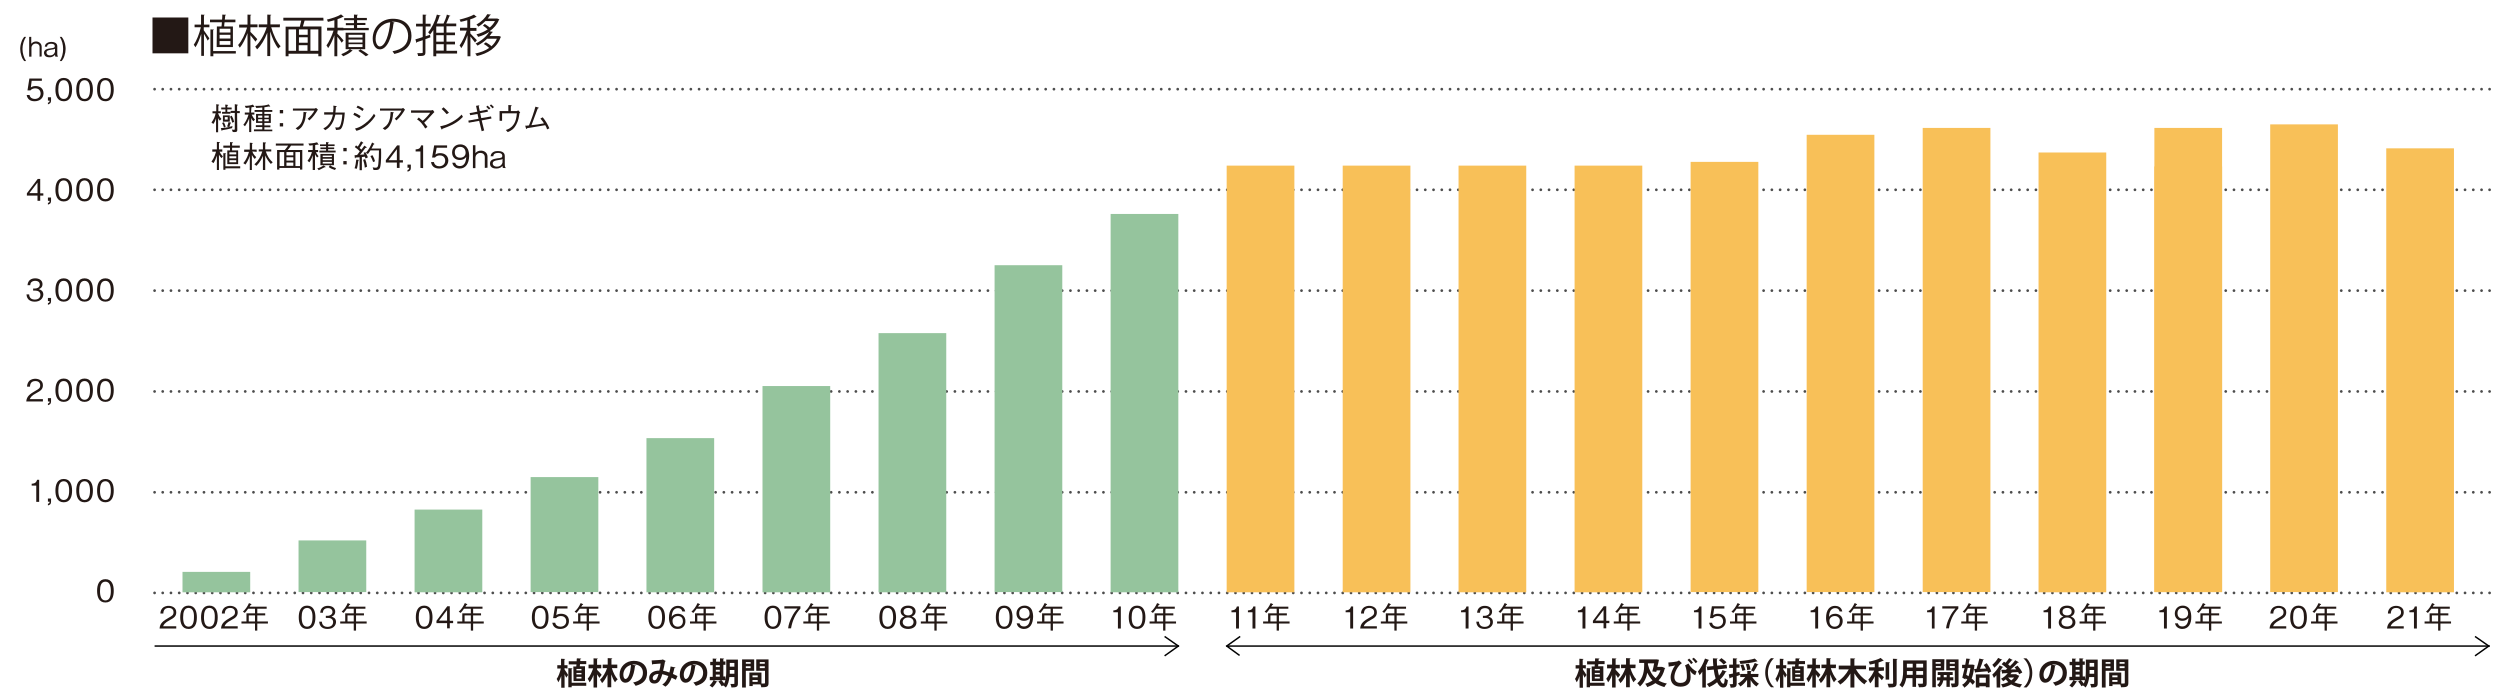 <?xml version="1.0" encoding="utf-8"?>
<!-- Generator: Adobe Illustrator 26.5.0, SVG Export Plug-In . SVG Version: 6.00 Build 0)  -->
<svg version="1.1" id="レイヤー_1" xmlns="http://www.w3.org/2000/svg" xmlns:xlink="http://www.w3.org/1999/xlink" x="0px"
	 y="0px" viewBox="0 0 1200 335" style="enable-background:new 0 0 1200 335;" xml:space="preserve">
<style type="text/css">
	.st0{fill:#231815;}
	.st1{fill:none;stroke:#000000;stroke-width:0.71;stroke-linecap:square;}
	.st2{fill:none;stroke:#000000;stroke-width:0.71;}
	.st3{fill:none;stroke:#4D4D4D;stroke-width:1.321;stroke-linecap:round;}
	.st4{fill:none;stroke:#4D4D4D;stroke-width:1.321;stroke-linecap:round;stroke-dasharray:0,3.961;}
	.st5{fill:#95C49D;}
	.st6{fill:#F8C058;}
</style>
<g>
	<g>
		<path class="st0" d="M73.2,8.4h17.2v17.2H73.2V8.4z"/>
		<path class="st0" d="M97.8,13.1v1.4c0.6,0.8,2.3,3.3,2.7,3.9c-0.2,0.2-0.3,0.5-0.8,1.1c-0.3-0.7-1.2-2.2-1.8-3.3v10.6h-1.3V16.3
			c-0.8,2.5-1.8,5-2.8,6.4c-0.2-0.4-0.5-0.9-0.8-1.2c1.3-1.8,2.7-5.3,3.4-8.4h-3v-1.3h3.1V7l1.8,0.1c0,0.1-0.2,0.2-0.4,0.3v4.4h2.6
			v1.3H97.8z M104.1,12.7h2.2c0.1-0.6,0.2-1.3,0.2-2h-5.7V9.4h5.8c0.1-0.8,0.1-1.6,0.1-2.4l1.8,0.1c0,0.2-0.2,0.3-0.4,0.3
			c0,0.6-0.1,1.3-0.2,2h5.1v1.3h-5.2c-0.1,0.7-0.2,1.4-0.2,2h4.2v9.9h-7.8L104.1,12.7L104.1,12.7z M113.2,24.4v1.3h-10.8V27H101
			V14.1l1.7,0.1c0,0.2-0.1,0.2-0.4,0.3v10H113.2z M110.6,15.6v-1.8h-5.2v1.8H110.6z M110.6,18.5v-1.8h-5.2v1.8H110.6z M110.6,21.5
			v-1.8h-5.2v1.8H110.6z"/>
		<path class="st0" d="M120.1,15.2c0.8,0.7,2.9,3,3.4,3.6l-0.9,1.2c-0.4-0.7-1.6-2-2.4-3.1v10.1h-1.4V15.9c-1,2.7-2.3,5.4-3.7,7
			c-0.2-0.4-0.6-1-0.8-1.3c1.7-1.8,3.4-5.3,4.3-8.4h-3.8v-1.4h4V7l1.8,0.1c0,0.2-0.1,0.3-0.4,0.3v4.3h3.4v1.4h-3.4V15.2z
			 M134.3,13.1h-4.1c1,3.6,2.7,7.2,4.5,9.1c-0.3,0.3-0.9,0.8-1.1,1.1c-1.5-1.8-2.9-4.9-3.9-8.2v11.8h-1.4V15.7c-1.2,3.2-3,6.2-4.9,8
			c-0.2-0.4-0.6-0.9-0.9-1.3c2.2-2,4.4-5.7,5.5-9.3h-3.8v-1.4h4.1V7l1.9,0.1c0,0.2-0.1,0.3-0.4,0.3v4.3h4.6L134.3,13.1L134.3,13.1z"
			/>
		<path class="st0" d="M155.3,9.9h-8.9c0,0-0.1,0-0.2,0c-0.2,0.8-0.5,1.9-0.8,2.8h8.9V27h-1.5v-1.2h-14.3V27h-1.4V12.8h6.8
			c0.2-0.9,0.5-1.9,0.7-2.9H136V8.5h19.2L155.3,9.9L155.3,9.9z M138.5,14.1v10.3h3.6V14.1H138.5z M147.7,16.7v-2.6h-4.2v2.6H147.7z
			 M147.7,20.5v-2.6h-4.2v2.6H147.7z M143.4,21.7v2.7h4.2v-2.7H143.4z M152.8,24.5V14.1H149v10.3H152.8z"/>
		<path class="st0" d="M161.9,16.1c0.7,0.7,2.6,2.7,3,3.3l-0.9,1.1c-0.4-0.7-1.3-2-2.1-2.9V27h-1.4V16.9c-0.8,2.3-1.9,4.7-3,6.2
			c-0.2-0.4-0.5-1-0.8-1.3c1.2-1.6,2.6-4.6,3.4-7.1H157v-1.4h3.5V9.7c-1,0.3-2.1,0.6-3.1,0.8c-0.1-0.3-0.3-0.8-0.5-1.1
			c2.5-0.6,5.3-1.5,6.8-2.5l1.3,1.1c-0.1,0.1-0.3,0.1-0.4,0.1c-0.7,0.4-1.6,0.8-2.6,1.1v4.1h2.8v0.2h5.1v-1.4h-3.9v-1h3.9V9.7h-4.7
			V8.7h4.7V7l1.9,0.1c0,0.2-0.1,0.3-0.4,0.3v1.2h4.7v1.1h-4.7V11h4v1h-4v1.4h5.6v1.1h-12.1v0.1h-2.8L161.9,16.1L161.9,16.1z
			 M175.3,23.6H168l1.3,0.7c-0.1,0.1-0.2,0.1-0.4,0.2c-0.9,0.9-2.7,1.9-4.2,2.5c-0.2-0.3-0.6-0.7-0.9-1c1.5-0.6,3.3-1.5,4.1-2.4h-2
			v-7.9h9.4V23.6z M167.3,16.7V18h6.7v-1.3H167.3z M167.3,19v1.4h6.7V19H167.3z M167.3,21.2v1.4h6.7v-1.4H167.3z M175.6,27
			c-0.8-0.7-2.3-1.8-3.6-2.6l1-0.7c1.4,0.8,3,1.8,3.9,2.6L175.6,27z"/>
		<path class="st0" d="M189.4,10.9c-0.1,0.2-0.3,0.3-0.5,0.3c-0.8,6.7-3,12.5-6.6,12.5c-1.8,0-3.4-1.8-3.4-5.2c0-5.2,4-9.5,9.7-9.5
			c6.2,0,8.9,3.9,8.9,8.1c0,5.1-3,7.6-8.2,8.8c-0.2-0.3-0.6-0.9-0.9-1.3c4.9-0.9,7.5-3.3,7.5-7.4c0-3.5-2.3-6.8-7.3-6.8
			c-0.2,0-0.4,0-0.6,0L189.4,10.9z M187.3,10.7c-4.3,0.5-7,4.1-7,7.9c0,2.3,1,3.7,2,3.7C184.9,22.3,186.8,16.5,187.3,10.7z"/>
		<path class="st0" d="M206.4,16.7l0.2,1.2l-2.4,0.9v6.3c0,1.7-0.8,1.8-3.5,1.8c0-0.4-0.3-1-0.4-1.4c0.6,0,1.1,0,1.6,0
			c0.9,0,1,0,1-0.4v-5.8c-1,0.3-2,0.7-2.7,0.9c0,0.2-0.1,0.3-0.3,0.4l-0.5-1.7c0.9-0.3,2.1-0.6,3.5-1.1v-5.1h-3.2v-1.3h3.2V7
			l1.8,0.1c0,0.2-0.1,0.3-0.4,0.3v4h2.4v1.3h-2.4v4.7L206.4,16.7z M219.4,24.4v1.3h-10V27H208V14.4c-0.5,0.8-1.1,1.6-1.6,2.2
			c-0.2-0.3-0.6-0.9-0.9-1.1c1.7-1.9,3.3-5.1,4.2-8.5l1.8,0.5c-0.1,0.2-0.2,0.2-0.5,0.2c-0.4,1.2-0.8,2.4-1.4,3.6h3.3
			c0.6-1.2,1.3-3,1.6-4.3l1.7,0.6c-0.1,0.1-0.2,0.2-0.5,0.2c-0.4,1-0.9,2.3-1.5,3.5h4.8v1.3h-4.7v3h4.1v1.3h-4.1V20h4.1v1.3h-4.1
			v3.1L219.4,24.4L219.4,24.4z M213,15.7v-3h-3.6v3H213z M213,20v-3.1h-3.6V20H213z M209.4,21.2v3.1h3.6v-3.1H209.4z"/>
		<path class="st0" d="M225.8,16.1c0.7,0.7,2.6,2.7,3.1,3.2l-0.9,1.1c-0.4-0.6-1.4-1.9-2.2-2.9V27h-1.4V16.9c-0.8,2.4-1.9,4.8-3,6.2
			c-0.2-0.4-0.5-1-0.8-1.3c1.2-1.6,2.6-4.5,3.4-7.1h-3.2v-1.4h3.5V9.7c-1.1,0.3-2.1,0.6-3.2,0.8c-0.1-0.3-0.3-0.8-0.5-1.1
			c2.5-0.6,5.4-1.5,6.9-2.4l1.3,1.1c-0.1,0.1-0.1,0.1-0.2,0.1c-0.1,0-0.1,0-0.2,0c-0.7,0.4-1.6,0.8-2.7,1.1v4.1h3v1.4h-3L225.8,16.1
			L225.8,16.1z M239.6,17.3l0.9,0.4c0,0.1-0.1,0.2-0.2,0.2c-1.8,5.2-6.3,7.8-11.4,9c-0.1-0.4-0.5-0.9-0.8-1.2
			c2.4-0.5,4.8-1.3,6.7-2.7c-0.7-0.7-1.7-1.4-2.6-1.9l1-0.8c0.9,0.5,2,1.2,2.7,1.9c1.1-1,2-2.2,2.6-3.6h-4.7
			c-1.2,1.2-2.7,2.3-4.6,3.3c-0.2-0.3-0.6-0.8-0.9-1c3.2-1.5,5.4-3.7,6.5-5.6c-1.6,1.1-3.4,1.9-5.3,2.4c-0.1-0.3-0.5-0.9-0.8-1.2
			c1.9-0.5,3.8-1.3,5.4-2.4c-0.6-0.6-1.5-1.3-2.3-1.8l0.9-0.8c0.8,0.5,1.7,1.2,2.4,1.7c1-0.9,1.9-1.9,2.5-3.1h-4.6
			c-0.9,0.9-2,1.9-3.4,2.7c-0.2-0.3-0.6-0.8-0.9-1c2.5-1.4,4.3-3.3,5.2-5l1.7,0.2c0,0.2-0.2,0.3-0.4,0.3c-0.3,0.5-0.6,1-1.1,1.6h4.4
			l0.2,0l1,0.4c0,0.1-0.1,0.2-0.2,0.2c-0.9,2.3-2.5,4.1-4.5,5.5l1.6,0.3c0,0.2-0.2,0.3-0.4,0.3c-0.3,0.5-0.7,1.1-1.2,1.7h4.4
			L239.6,17.3z"/>
	</g>
</g>
<g>
	<path class="st0" d="M315.2,301.9c-3.2,0-4-2.9-4-5.6s0.8-5.6,4-5.6c3.2,0,4,2.9,4,5.6C319.2,299,318.4,301.9,315.2,301.9z
		 M315.2,291.8c-2.1,0-2.6,2.1-2.6,4.5c0,2.5,0.6,4.5,2.6,4.5c2,0,2.6-2,2.6-4.5C317.8,293.9,317.2,291.8,315.2,291.8z"/>
	<path class="st0" d="M325.3,301.9c-3.6,0-4.2-3.5-4.2-5.3c0-3.8,1.7-5.8,4.3-5.8c1.4,0,3.1,0.6,3.5,2.7h-1.4
		c-0.1-0.4-0.4-1.6-2.1-1.6c-2.8,0-2.9,3.2-3,4.2c0.5-0.8,1.4-1.5,3-1.5c1.9,0,3.6,1.2,3.6,3.5C329.1,300.2,327.7,301.9,325.3,301.9
		z M327.3,296.5c-0.5-0.6-1.2-0.8-1.9-0.8c-1.3,0-2.6,0.8-2.6,2.4c0,1.1,0.6,2.7,2.5,2.7c1.5,0,2.5-1,2.5-2.6
		C327.8,297.8,327.7,297,327.3,296.5z"/>
	<path class="st0" d="M338.8,299.3v3.4h-1.1v-3.4h-6.5v-1h2.4v-3.9h4.1v-2.2h-3.3c-0.6,0.9-1.1,1.4-1.6,2l-0.9-0.6
		c1.2-1.1,2.1-2.3,2.9-4.1c0.3,0.1,0.8,0.2,1,0.5c0.2,0.1,0.2,0.1,0.2,0.2c0,0.2-0.2,0.2-0.4,0.2c-0.1,0.2-0.2,0.4-0.5,0.8h8.2v1
		h-4.5v2.2h3.8v1h-3.8v2.9h5.1v1L338.8,299.3L338.8,299.3z M337.7,295.4h-3v2.9h3V295.4z"/>
</g>
<g>
	<path class="st0" d="M371,301.9c-3.2,0-4-2.9-4-5.6s0.8-5.6,4-5.6c3.2,0,4,2.9,4,5.6C375,299,374.2,301.9,371,301.9z M371,291.8
		c-2.1,0-2.6,2.1-2.6,4.5c0,2.5,0.6,4.5,2.6,4.5c2,0,2.6-2,2.6-4.5C373.6,293.9,373,291.8,371,291.8z"/>
	<path class="st0" d="M379.7,301.6h-1.4c0.2-1.8,0.8-3.5,1.6-5.1c1-2.2,1.9-3.2,2.9-4.4h-6.3V291h7.7v1.1
		C381.8,294.7,380.3,298,379.7,301.6z"/>
	<path class="st0" d="M393.2,299.3v3.4h-1.1v-3.4h-6.5v-1h2.4v-3.9h4.1v-2.2h-3.3c-0.6,0.9-1.1,1.4-1.6,2l-0.9-0.6
		c1.2-1.1,2.1-2.3,2.9-4.1c0.3,0.1,0.8,0.2,1,0.5c0.2,0.1,0.2,0.1,0.2,0.2c0,0.2-0.2,0.2-0.4,0.2c-0.1,0.2-0.2,0.4-0.5,0.8h8.2v1
		h-4.5v2.2h3.8v1h-3.8v2.9h5.1v1L393.2,299.3L393.2,299.3z M392.1,295.4h-3v2.9h3V295.4z"/>
</g>
<g>
	<path class="st0" d="M426.1,301.9c-3.2,0-4-2.9-4-5.6s0.8-5.6,4-5.6c3.2,0,4,2.9,4,5.6C430.1,299,429.3,301.9,426.1,301.9z
		 M426.1,291.8c-2.1,0-2.6,2.1-2.6,4.5c0,2.5,0.6,4.5,2.6,4.5c2,0,2.6-2,2.6-4.5C428.7,293.9,428.1,291.8,426.1,291.8z"/>
	<path class="st0" d="M435.9,301.9c-2.6,0-4-1.4-4-3.1c0-2,1.7-2.7,2.2-2.9c-1.1-0.4-1.8-1.3-1.8-2.4c0-1.6,1.3-2.8,3.6-2.8
		c2.4,0,3.6,1.3,3.6,2.8c0,1-0.6,2-1.8,2.4c0.5,0.2,2.2,0.8,2.2,2.9C439.9,300.5,438.5,301.9,435.9,301.9z M435.9,296.4
		c-1.5,0-2.6,0.9-2.6,2.2c0,1,0.7,2.1,2.6,2.1c1.9,0,2.6-1.1,2.6-2.1C438.5,297.3,437.5,296.4,435.9,296.4z M435.9,291.8
		c-1,0-2.2,0.4-2.2,1.8s1.2,1.8,2.2,1.8c1,0,2.2-0.4,2.2-1.8C438.1,292.2,436.9,291.8,435.9,291.8z"/>
	<path class="st0" d="M449.6,299.3v3.4h-1.1v-3.4H442v-1h2.4v-3.9h4.1v-2.2h-3.3c-0.6,0.9-1.1,1.4-1.6,2l-0.9-0.6
		c1.2-1.1,2.1-2.3,2.9-4.1c0.3,0.1,0.8,0.2,1,0.5c0.2,0.1,0.2,0.1,0.2,0.2c0,0.2-0.2,0.2-0.4,0.2c-0.1,0.2-0.2,0.4-0.5,0.8h8.2v1
		h-4.5v2.2h3.8v1h-3.8v2.9h5.1v1L449.6,299.3L449.6,299.3z M448.5,295.4h-3v2.9h3V295.4z"/>
</g>
<g>
	<path class="st0" d="M482,301.9c-3.2,0-4-2.9-4-5.6s0.8-5.6,4-5.6c3.2,0,4,2.9,4,5.6C486,299,485.2,301.9,482,301.9z M482,291.8
		c-2.1,0-2.6,2.1-2.6,4.5c0,2.5,0.6,4.5,2.6,4.5c2,0,2.6-2,2.6-4.5C484.6,293.9,484,291.8,482,291.8z"/>
	<path class="st0" d="M491.5,301.9c-1.4,0-3.1-0.7-3.5-2.7h1.4c0.1,0.4,0.4,1.5,2.1,1.5c2.8,0,2.9-3.2,3-4.2c-0.3,0.4-1.1,1.5-3,1.5
		c-1.9,0-3.6-1.2-3.6-3.5c0-2.1,1.5-3.8,3.9-3.8c1.7,0,2.7,0.8,3.2,1.6c0.8,1.2,0.9,3,0.9,3.8C495.8,299.5,494.4,301.9,491.5,301.9z
		 M491.7,291.8c-1.5,0-2.5,0.9-2.5,2.6c0,0.9,0.4,2.5,2.4,2.5c1.5,0,2.6-0.9,2.6-2.4C494.2,293.5,493.7,291.8,491.7,291.8z"/>
	<path class="st0" d="M505.4,299.3v3.4h-1.1v-3.4h-6.5v-1h2.4v-3.9h4.1v-2.2H501c-0.6,0.9-1.1,1.4-1.6,2l-0.9-0.6
		c1.2-1.1,2.1-2.3,2.9-4.1c0.3,0.1,0.8,0.2,1,0.5c0.2,0.1,0.2,0.1,0.2,0.2c0,0.2-0.2,0.2-0.4,0.2c-0.1,0.2-0.2,0.4-0.5,0.8h8.2v1
		h-4.5v2.2h3.8v1h-3.8v2.9h5.1v1L505.4,299.3L505.4,299.3z M504.3,295.4h-3v2.9h3V295.4z"/>
</g>
<g>
	<path class="st0" d="M536.6,301.6v-7.7h-2.2v-0.9c0.9-0.1,2.1-0.1,2.6-1.9h1v10.6H536.6z"/>
	<path class="st0" d="M545.8,301.9c-3.2,0-4-2.9-4-5.6s0.8-5.6,4-5.6s4,2.9,4,5.6C549.8,299,549,301.9,545.8,301.9z M545.8,291.8
		c-2.1,0-2.6,2.1-2.6,4.5c0,2.5,0.6,4.5,2.6,4.5c2,0,2.6-2,2.6-4.5C548.5,293.9,547.8,291.8,545.8,291.8z"/>
	<path class="st0" d="M559.4,299.3v3.4h-1.1v-3.4h-6.5v-1h2.4v-3.9h4.1v-2.2H555c-0.6,0.9-1.1,1.4-1.6,2l-0.9-0.6
		c1.2-1.1,2.1-2.3,2.9-4.1c0.3,0.1,0.8,0.2,1,0.5c0.2,0.1,0.2,0.1,0.2,0.2c0,0.2-0.2,0.2-0.4,0.2c-0.1,0.2-0.2,0.4-0.5,0.8h8.2v1
		h-4.5v2.2h3.8v1h-3.8v2.9h5.1v1L559.4,299.3L559.4,299.3z M558.3,295.4h-3v2.9h3V295.4z"/>
</g>
<g>
	<path class="st0" d="M593.3,301.6v-7.7h-2.2v-0.9c0.9-0.1,2.1-0.1,2.6-1.9h1v10.6H593.3z"/>
	<path class="st0" d="M601.2,301.6v-7.7H599v-0.9c0.9-0.1,2.1-0.1,2.6-1.9h1v10.6H601.2z"/>
	<path class="st0" d="M613.9,299.3v3.4h-1.1v-3.4h-6.5v-1h2.4v-3.9h4.1v-2.2h-3.3c-0.6,0.9-1.1,1.4-1.6,2l-0.9-0.6
		c1.2-1.1,2.1-2.3,2.9-4.1c0.3,0.1,0.8,0.2,1,0.5c0.2,0.1,0.2,0.1,0.2,0.2c0,0.2-0.2,0.2-0.4,0.2c-0.1,0.2-0.2,0.4-0.5,0.8h8.2v1
		h-4.5v2.2h3.8v1h-3.8v2.9h5.1v1L613.9,299.3L613.9,299.3z M612.8,295.4h-3v2.9h3V295.4z"/>
</g>
<g>
	<path class="st0" d="M648.1,301.6v-7.7h-2.2v-0.9c0.9-0.1,2.1-0.1,2.6-1.9h1v10.6H648.1z"/>
	<path class="st0" d="M652.9,301.6c0.2-2.5,1.8-3.6,4.4-5.1c1.6-0.9,2.3-1.3,2.3-2.6c0-1.7-1.4-2.1-2.3-2.1c-2.5,0-2.6,2.1-2.6,2.7
		h-1.4c0-0.6,0.1-1.6,0.9-2.5c1-1.1,2.5-1.2,3-1.2c1.5,0,3.7,0.7,3.7,3.1c0,1.9-1.1,2.7-3,3.7c-2.7,1.4-3,2.3-3.3,3h6.3v1.1H652.9z"
		/>
	<path class="st0" d="M670.4,299.3v3.4h-1.1v-3.4h-6.5v-1h2.4v-3.9h4.1v-2.2H666c-0.6,0.9-1.1,1.4-1.6,2l-0.9-0.6
		c1.2-1.1,2.1-2.3,2.9-4.1c0.3,0.1,0.8,0.2,1,0.5c0.2,0.1,0.2,0.1,0.2,0.2c0,0.2-0.2,0.2-0.4,0.2c-0.1,0.2-0.2,0.4-0.5,0.8h8.2v1
		h-4.5v2.2h3.8v1h-3.8v2.9h5.1v1L670.4,299.3L670.4,299.3z M669.3,295.4h-3v2.9h3V295.4z"/>
</g>
<g>
	<path class="st0" d="M703.5,301.6v-7.7h-2.2v-0.9c0.9-0.1,2.1-0.1,2.6-1.9h1v10.6H703.5z"/>
	<path class="st0" d="M712.6,301.9c-1.2,0-2.5-0.3-3.3-1.4c-0.6-0.8-0.6-1.6-0.7-2.1h1.3c0,0.5,0.2,2.5,2.7,2.5c1.8,0,2.7-1,2.7-2.3
		c0-1.5-1.3-2-2.4-2h-1.1v-1h0.9c0.8,0,2.3-0.5,2.3-1.9c0-0.8-0.5-1.8-2.2-1.8c-0.7,0-1.4,0.2-1.9,0.7c-0.4,0.5-0.5,1-0.5,1.5H709
		c0.2-2.6,2.1-3.3,3.7-3.3c2.1,0,3.5,1.1,3.5,2.8c0,1.8-1.4,2.2-1.8,2.4c0.6,0.2,2.2,0.5,2.2,2.6
		C716.6,300.4,715.1,301.9,712.6,301.9z"/>
	<path class="st0" d="M726.2,299.3v3.4h-1.1v-3.4h-6.5v-1h2.4v-3.9h4.1v-2.2h-3.3c-0.6,0.9-1.1,1.4-1.6,2l-0.9-0.6
		c1.2-1.1,2.1-2.3,2.9-4.1c0.3,0.1,0.8,0.2,1,0.5c0.2,0.1,0.2,0.1,0.2,0.2c0,0.2-0.2,0.2-0.4,0.2c-0.1,0.2-0.2,0.4-0.5,0.8h8.2v1
		h-4.5v2.2h3.8v1h-3.8v2.9h5.1v1L726.2,299.3L726.2,299.3z M725.1,295.4h-3v2.9h3V295.4z"/>
</g>
<g>
	<path class="st0" d="M759.6,301.6v-7.7h-2.2v-0.9c0.9-0.1,2.1-0.1,2.6-1.9h1v10.6H759.6z"/>
	<path class="st0" d="M771,299.1v2.5h-1.3v-2.5h-5.1V298l5.2-7h1.2v7h1.5v1.1H771z M769.7,292.8l-3.9,5.1h3.9V292.8z"/>
	<path class="st0" d="M782.2,299.3v3.4h-1.1v-3.4h-6.5v-1h2.4v-3.9h4.1v-2.2h-3.3c-0.6,0.9-1.1,1.4-1.6,2l-0.9-0.6
		c1.2-1.1,2.1-2.3,2.9-4.1c0.3,0.1,0.8,0.2,1,0.5c0.2,0.1,0.2,0.1,0.2,0.2c0,0.2-0.2,0.2-0.4,0.2c-0.1,0.2-0.2,0.4-0.5,0.8h8.2v1
		h-4.5v2.2h3.8v1h-3.8v2.9h5.1v1L782.2,299.3L782.2,299.3z M781.1,295.4h-3v2.9h3V295.4z"/>
</g>
<g>
	<path class="st0" d="M11.6,29.3c-0.5-0.6-0.9-1.2-1.3-2.4c-0.4-1.2-0.6-2.4-0.6-3.4c0-1.1,0.2-2.3,0.6-3.4c0.4-1.2,0.8-1.7,1.3-2.4
		h0.9c-1.1,1.7-1.7,3.8-1.7,5.8s0.6,4.1,1.7,5.8L11.6,29.3L11.6,29.3z"/>
	<path class="st0" d="M19,27.2v-4.6c0-1.2-1-1.7-1.8-1.7c-1.4,0-2.1,1.2-2.1,1.9v4.4H14v-9.5H15V21c0.6-0.7,1.4-1.1,2.3-1.1
		c1.2,0,2.7,0.8,2.7,2.6v4.6L19,27.2L19,27.2z"/>
	<path class="st0" d="M26.6,27.2c-0.1-0.3-0.2-0.5-0.2-0.9c-0.4,0.4-1.1,1.2-2.6,1.2c-1.2,0-1.9-0.3-2.3-0.9c-0.3-0.5-0.4-1-0.4-1.2
		c0-1.5,1.4-2,3.1-2.2c1.7-0.2,2.1-0.3,2.1-1c0-1.2-1.4-1.2-1.7-1.2c-1.9,0-2,1-2,1.4h-1.1c0.1-0.5,0.2-1.2,1-1.7
		c0.7-0.5,1.7-0.6,2.1-0.6c1.2,0,2.9,0.4,2.9,2.1v3.8c0,0.3,0.1,0.8,0.3,1.1v0.1L26.6,27.2L26.6,27.2z M26.4,23.4
		c-0.4,0.2-0.6,0.3-2.1,0.5c-1.2,0.2-2,0.4-2,1.4c0,0.7,0.6,1.3,1.7,1.3c2,0,2.4-1.7,2.4-1.8L26.4,23.4L26.4,23.4z"/>
	<path class="st0" d="M30.9,26.9c-0.4,1.2-0.8,1.7-1.3,2.4h-0.9c1.1-1.7,1.6-3.8,1.6-5.8s-0.5-4.1-1.6-5.8h0.9
		c0.5,0.7,0.9,1.2,1.3,2.4c0.4,1.1,0.6,2.3,0.6,3.4C31.5,24.5,31.3,25.7,30.9,26.9z"/>
</g>
<g>
	<path class="st0" d="M815.3,301.6v-7.7h-2.2v-0.9c0.9-0.1,2.1-0.1,2.6-1.9h1v10.6H815.3z"/>
	<path class="st0" d="M824.2,301.9c-2.3,0-3.5-1.2-3.8-3h1.4c0.2,1.3,1.3,1.9,2.5,1.9c1.5,0,2.8-0.9,2.8-2.6c0-0.5-0.2-2.5-2.6-2.5
		c-0.7,0-1.7,0.2-2.3,1h-1.4l0.9-5.7h6v1.1h-4.9l-0.5,3.2c0.4-0.3,1-0.7,2.3-0.7c2.2,0,3.8,1.2,3.8,3.5
		C828.4,300.6,826.4,301.9,824.2,301.9z"/>
	<path class="st0" d="M838,299.3v3.4h-1.1v-3.4h-6.5v-1h2.4v-3.9h4.1v-2.2h-3.3c-0.6,0.9-1.1,1.4-1.6,2l-0.9-0.6
		c1.2-1.1,2.1-2.3,2.9-4.1c0.3,0.1,0.8,0.2,1,0.5c0.2,0.1,0.2,0.1,0.2,0.2c0,0.2-0.2,0.2-0.4,0.2c-0.1,0.2-0.2,0.4-0.5,0.8h8.2v1
		H838v2.2h3.8v1H838v2.9h5.1v1L838,299.3L838,299.3z M836.9,295.4h-3v2.9h3V295.4z"/>
</g>
<g>
	<path class="st0" d="M871.3,301.6v-7.7h-2.2v-0.9c0.9-0.1,2.1-0.1,2.6-1.9h1v10.6H871.3z"/>
	<path class="st0" d="M880.7,301.9c-3.6,0-4.2-3.5-4.2-5.3c0-3.8,1.7-5.8,4.3-5.8c1.4,0,3.1,0.6,3.5,2.7H883
		c-0.1-0.4-0.4-1.6-2.1-1.6c-2.8,0-2.9,3.2-3,4.2c0.5-0.8,1.4-1.5,3-1.5c1.9,0,3.6,1.2,3.6,3.5C884.5,300.2,883,301.9,880.7,301.9z
		 M882.6,296.5c-0.5-0.6-1.2-0.8-1.9-0.8c-1.3,0-2.6,0.8-2.6,2.4c0,1.1,0.6,2.7,2.5,2.7c1.5,0,2.5-1,2.5-2.6
		C883.2,297.8,883.1,297,882.6,296.5z"/>
	<path class="st0" d="M894.2,299.3v3.4h-1.1v-3.4h-6.5v-1h2.4v-3.9h4.1v-2.2h-3.3c-0.6,0.9-1.1,1.4-1.6,2l-0.9-0.6
		c1.2-1.1,2.1-2.3,2.9-4.1c0.3,0.1,0.8,0.2,1,0.5c0.2,0.1,0.2,0.1,0.2,0.2c0,0.2-0.2,0.2-0.4,0.2c-0.1,0.2-0.2,0.4-0.5,0.8h8.2v1
		h-4.5v2.2h3.8v1h-3.8v2.9h5.1v1L894.2,299.3L894.2,299.3z M893.1,295.4h-3v2.9h3V295.4z"/>
</g>
<g>
	<path class="st0" d="M927.3,301.6v-7.7H925v-0.9c0.9-0.1,2.1-0.1,2.6-1.9h1v10.6H927.3z"/>
	<path class="st0" d="M935.5,301.6h-1.4c0.2-1.8,0.8-3.5,1.6-5.1c1-2.2,1.9-3.2,2.9-4.4h-6.3V291h7.7v1.1
		C937.5,294.7,936,298,935.5,301.6z"/>
	<path class="st0" d="M949,299.3v3.4h-1.1v-3.4h-6.5v-1h2.4v-3.9h4.1v-2.2h-3.3c-0.6,0.9-1.1,1.4-1.6,2l-0.9-0.6
		c1.2-1.1,2.1-2.3,2.9-4.1c0.3,0.1,0.8,0.2,1,0.5c0.2,0.1,0.2,0.1,0.2,0.2c0,0.2-0.2,0.2-0.4,0.2c-0.1,0.2-0.2,0.4-0.5,0.8h8.2v1
		H949v2.2h3.8v1H949v2.9h5.1v1L949,299.3L949,299.3z M947.9,295.4h-3v2.9h3V295.4z"/>
</g>
<g>
	<path class="st0" d="M983.1,301.6v-7.7h-2.2v-0.9c0.9-0.1,2.1-0.1,2.6-1.9h1v10.6H983.1z"/>
	<path class="st0" d="M992.2,301.9c-2.6,0-4-1.4-4-3.1c0-2,1.7-2.7,2.2-2.9c-1.2-0.4-1.8-1.3-1.8-2.4c0-1.6,1.3-2.8,3.6-2.8
		c2.4,0,3.6,1.3,3.6,2.8c0,1-0.6,2-1.8,2.4c0.5,0.2,2.2,0.8,2.2,2.9C996.2,300.5,994.7,301.9,992.2,301.9z M992.2,296.4
		c-1.5,0-2.7,0.9-2.7,2.2c0,1,0.7,2.1,2.7,2.1c1.9,0,2.6-1.1,2.6-2.1C994.8,297.3,993.8,296.4,992.2,296.4z M992.2,291.8
		c-1,0-2.2,0.4-2.2,1.8s1.2,1.8,2.2,1.8c1,0,2.2-0.4,2.2-1.8C994.4,292.2,993.2,291.8,992.2,291.8z"/>
	<path class="st0" d="M1005.8,299.3v3.4h-1.1v-3.4h-6.5v-1h2.4v-3.9h4.1v-2.2h-3.3c-0.6,0.9-1.1,1.4-1.6,2l-0.9-0.6
		c1.2-1.1,2.1-2.3,2.9-4.1c0.3,0.1,0.8,0.2,1,0.5c0.2,0.1,0.2,0.1,0.2,0.2c0,0.2-0.2,0.2-0.4,0.2c-0.1,0.2-0.2,0.4-0.5,0.8h8.2v1
		h-4.5v2.2h3.8v1h-3.8v2.9h5.1v1L1005.8,299.3L1005.8,299.3z M1004.8,295.4h-3v2.9h3V295.4z"/>
</g>
<g>
	<path class="st0" d="M1038.7,301.6v-7.7h-2.2v-0.9c0.9-0.1,2.1-0.1,2.6-1.9h1v10.6H1038.7z"/>
	<path class="st0" d="M1047.5,301.9c-1.4,0-3.1-0.7-3.5-2.7h1.4c0.1,0.4,0.4,1.5,2.1,1.5c2.8,0,2.9-3.2,3-4.2
		c-0.3,0.4-1.1,1.5-3,1.5c-1.9,0-3.6-1.2-3.6-3.5c0-2.1,1.5-3.8,3.8-3.8c1.7,0,2.7,0.8,3.2,1.6c0.8,1.2,0.9,3,0.9,3.8
		C1051.9,299.5,1050.4,301.9,1047.5,301.9z M1047.7,291.8c-1.5,0-2.5,0.9-2.5,2.6c0,0.9,0.4,2.5,2.4,2.5c1.5,0,2.7-0.9,2.7-2.4
		C1050.3,293.5,1049.8,291.8,1047.7,291.8z"/>
	<path class="st0" d="M1061.4,299.3v3.4h-1.1v-3.4h-6.5v-1h2.4v-3.9h4.1v-2.2h-3.3c-0.6,0.9-1.1,1.4-1.6,2l-0.9-0.6
		c1.2-1.1,2.1-2.3,2.9-4.1c0.3,0.1,0.8,0.2,1,0.5c0.2,0.1,0.2,0.1,0.2,0.2c0,0.2-0.2,0.2-0.4,0.2c-0.1,0.2-0.2,0.4-0.5,0.8h8.2v1
		h-4.5v2.2h3.8v1h-3.8v2.9h5.1v1L1061.4,299.3L1061.4,299.3z M1060.3,295.4h-3v2.9h3V295.4z"/>
</g>
<g>
	<path class="st0" d="M1089.4,301.6c0.2-2.5,1.8-3.6,4.4-5.1c1.6-0.9,2.3-1.3,2.3-2.6c0-1.7-1.4-2.1-2.3-2.1c-2.5,0-2.6,2.1-2.6,2.7
		h-1.4c0-0.6,0.1-1.6,0.9-2.5c1-1.1,2.5-1.2,3-1.2c1.5,0,3.7,0.7,3.7,3.1c0,1.9-1.1,2.7-3,3.7c-2.7,1.4-3,2.3-3.3,3h6.3v1.1H1089.4z
		"/>
	<path class="st0" d="M1103.3,301.9c-3.2,0-4-2.9-4-5.6s0.8-5.6,4-5.6s4,2.9,4,5.6C1107.3,299,1106.6,301.9,1103.3,301.9z
		 M1103.3,291.8c-2.1,0-2.6,2.1-2.6,4.5c0,2.5,0.6,4.5,2.6,4.5c2,0,2.6-2,2.6-4.5C1105.9,293.9,1105.4,291.8,1103.3,291.8z"/>
	<path class="st0" d="M1116.9,299.3v3.4h-1.1v-3.4h-6.5v-1h2.4v-3.9h4.1v-2.2h-3.3c-0.6,0.9-1.1,1.4-1.6,2l-0.9-0.6
		c1.2-1.1,2.1-2.3,2.9-4.1c0.3,0.1,0.8,0.2,1,0.5c0.2,0.1,0.2,0.1,0.2,0.2c0,0.2-0.2,0.2-0.4,0.2c-0.1,0.2-0.2,0.4-0.5,0.8h8.2v1
		h-4.5v2.2h3.8v1h-3.8v2.9h5.1v1L1116.9,299.3L1116.9,299.3z M1115.8,295.4h-3v2.9h3V295.4z"/>
</g>
<g>
	<path class="st0" d="M1145.8,301.6c0.2-2.5,1.8-3.6,4.4-5.1c1.6-0.9,2.3-1.3,2.3-2.6c0-1.7-1.4-2.1-2.3-2.1c-2.5,0-2.6,2.1-2.6,2.7
		h-1.4c0-0.6,0.1-1.6,0.9-2.5c1-1.1,2.5-1.2,3-1.2c1.5,0,3.7,0.7,3.7,3.1c0,1.9-1.1,2.7-3,3.7c-2.7,1.4-3,2.3-3.3,3h6.3v1.1H1145.8z
		"/>
	<path class="st0" d="M1158.7,301.6v-7.7h-2.2v-0.9c0.9-0.1,2.1-0.1,2.6-1.9h1v10.6H1158.7z"/>
	<path class="st0" d="M1171.4,299.3v3.4h-1.1v-3.4h-6.5v-1h2.4v-3.9h4.1v-2.2h-3.3c-0.6,0.9-1.1,1.4-1.6,2l-0.9-0.6
		c1.2-1.1,2.1-2.3,2.9-4.1c0.3,0.1,0.8,0.2,1,0.5c0.2,0.1,0.2,0.1,0.2,0.2c0,0.2-0.2,0.2-0.4,0.2c-0.1,0.2-0.2,0.4-0.5,0.8h8.2v1
		h-4.5v2.2h3.8v1h-3.8v2.9h5.1v1L1171.4,299.3L1171.4,299.3z M1170.3,295.4h-3v2.9h3V295.4z"/>
</g>
<line class="st1" x1="565.6" y1="310.1" x2="559.3" y2="314.6"/>
<line class="st1" x1="559.3" y1="305.7" x2="565.6" y2="310.1"/>
<g>
	<line class="st1" x1="1194.6" y1="310.1" x2="1188.3" y2="314.6"/>
	<line class="st1" x1="1188.3" y1="305.7" x2="1194.6" y2="310.1"/>
</g>
<polyline class="st2" points="595,314.6 588.8,310.1 588.7,310.1 1195,310.1 "/>
<line class="st1" x1="595" y1="305.7" x2="588.8" y2="310.1"/>
<g>
	<path class="st0" d="M76.6,301.6c0.2-2.5,1.8-3.6,4.4-5.1c1.6-0.9,2.3-1.3,2.3-2.6c0-1.7-1.4-2.1-2.3-2.1c-2.5,0-2.6,2.1-2.6,2.7
		H77c0-0.6,0.1-1.6,0.9-2.5c1-1.1,2.5-1.2,3-1.2c1.5,0,3.7,0.7,3.7,3.1c0,1.9-1.1,2.7-3,3.7c-2.7,1.4-3,2.3-3.3,3h6.3v1.1H76.6z"/>
	<path class="st0" d="M90.5,301.9c-3.2,0-4-2.9-4-5.6s0.8-5.6,4-5.6c3.2,0,4,2.9,4,5.6C94.5,299,93.8,301.9,90.5,301.9z M90.5,291.8
		c-2.1,0-2.6,2.1-2.6,4.5c0,2.5,0.6,4.5,2.6,4.5c2,0,2.6-2,2.6-4.5C93.2,293.9,92.6,291.8,90.5,291.8z"/>
	<path class="st0" d="M100.5,301.9c-3.2,0-4-2.9-4-5.6s0.8-5.6,4-5.6c3.2,0,4,2.9,4,5.6C104.5,299,103.8,301.9,100.5,301.9z
		 M100.5,291.8c-2.1,0-2.6,2.1-2.6,4.5c0,2.5,0.6,4.5,2.6,4.5c2,0,2.6-2,2.6-4.5C103.2,293.9,102.6,291.8,100.5,291.8z"/>
	<path class="st0" d="M106.1,301.6c0.2-2.5,1.8-3.6,4.4-5.1c1.6-0.9,2.3-1.3,2.3-2.6c0-1.7-1.4-2.1-2.3-2.1c-2.5,0-2.6,2.1-2.6,2.7
		h-1.4c0-0.6,0.1-1.6,0.9-2.5c1-1.1,2.5-1.2,3-1.2c1.5,0,3.7,0.7,3.7,3.1c0,1.9-1.1,2.7-3,3.7c-2.7,1.4-3,2.3-3.3,3h6.3v1.1H106.1z"
		/>
	<path class="st0" d="M123.5,299.3v3.4h-1.1v-3.4h-6.5v-1h2.4v-3.9h4.1v-2.2h-3.3c-0.6,0.9-1.1,1.4-1.6,2l-0.9-0.6
		c1.2-1.1,2.1-2.3,2.9-4.1c0.3,0.1,0.8,0.2,1,0.5c0.2,0.1,0.2,0.1,0.2,0.2c0,0.2-0.2,0.2-0.4,0.2c-0.1,0.2-0.2,0.4-0.5,0.8h8.2v1
		h-4.5v2.2h3.8v1h-3.8v2.9h5.1v1L123.5,299.3L123.5,299.3z M122.4,295.4h-3v2.9h3V295.4z"/>
</g>
<g>
	<path class="st0" d="M147.4,301.9c-3.2,0-4-2.9-4-5.6s0.8-5.6,4-5.6c3.2,0,4,2.9,4,5.6C151.4,299,150.6,301.9,147.4,301.9z
		 M147.4,291.8c-2.1,0-2.6,2.1-2.6,4.5c0,2.5,0.6,4.5,2.6,4.5c2,0,2.6-2,2.6-4.5C150.1,293.9,149.4,291.8,147.4,291.8z"/>
	<path class="st0" d="M157.2,301.9c-1.2,0-2.5-0.3-3.3-1.4c-0.6-0.8-0.6-1.6-0.7-2.1h1.3c0,0.5,0.2,2.5,2.7,2.5c1.8,0,2.7-1,2.7-2.3
		c0-1.5-1.3-2-2.4-2h-1.1v-1h0.9c0.8,0,2.3-0.5,2.3-1.9c0-0.8-0.5-1.8-2.2-1.8c-0.7,0-1.4,0.2-1.9,0.7c-0.4,0.5-0.5,1-0.5,1.5h-1.3
		c0.2-2.6,2.1-3.3,3.7-3.3c2.1,0,3.5,1.1,3.5,2.8c0,1.8-1.4,2.2-1.8,2.4c0.6,0.2,2.2,0.5,2.2,2.6
		C161.2,300.4,159.8,301.9,157.2,301.9z"/>
	<path class="st0" d="M170.9,299.3v3.4h-1.1v-3.4h-6.5v-1h2.4v-3.9h4.1v-2.2h-3.3c-0.6,0.9-1.1,1.4-1.6,2l-0.9-0.6
		c1.2-1.1,2.1-2.3,2.9-4.1c0.3,0.1,0.8,0.2,1,0.5c0.2,0.1,0.2,0.1,0.2,0.2c0,0.2-0.2,0.2-0.4,0.2c-0.1,0.2-0.2,0.4-0.5,0.8h8.2v1
		h-4.5v2.2h3.8v1h-3.8v2.9h5.1v1L170.9,299.3L170.9,299.3z M169.8,295.4h-3v2.9h3V295.4z"/>
</g>
<g>
	<path class="st0" d="M203.6,301.9c-3.2,0-4-2.9-4-5.6s0.8-5.6,4-5.6c3.2,0,4,2.9,4,5.6C207.6,299,206.9,301.9,203.6,301.9z
		 M203.6,291.8c-2.1,0-2.6,2.1-2.6,4.5c0,2.5,0.6,4.5,2.6,4.5c2,0,2.6-2,2.6-4.5C206.2,293.9,205.6,291.8,203.6,291.8z"/>
	<path class="st0" d="M215.9,299.1v2.5h-1.3v-2.5h-5.1V298l5.2-7h1.2v7h1.6v1.1H215.9z M214.6,292.8l-3.9,5.1h3.9V292.8z"/>
	<path class="st0" d="M227.1,299.3v3.4H226v-3.4h-6.5v-1h2.4v-3.9h4.1v-2.2h-3.3c-0.6,0.9-1.1,1.4-1.6,2l-0.9-0.6
		c1.2-1.1,2.1-2.3,2.9-4.1c0.3,0.1,0.8,0.2,1,0.5c0.2,0.1,0.2,0.1,0.2,0.2c0,0.2-0.2,0.2-0.4,0.2c-0.1,0.2-0.2,0.4-0.5,0.8h8.2v1
		h-4.5v2.2h3.8v1h-3.8v2.9h5.1v1L227.1,299.3L227.1,299.3z M226,295.4h-3v2.9h3V295.4z"/>
</g>
<g>
	<path class="st0" d="M259.3,301.9c-3.2,0-4-2.9-4-5.6s0.8-5.6,4-5.6s4,2.9,4,5.6C263.3,299,262.6,301.9,259.3,301.9z M259.3,291.8
		c-2.1,0-2.6,2.1-2.6,4.5c0,2.5,0.6,4.5,2.6,4.5c2,0,2.6-2,2.6-4.5C262,293.9,261.4,291.8,259.3,291.8z"/>
	<path class="st0" d="M268.9,301.9c-2.3,0-3.5-1.2-3.8-3h1.4c0.2,1.3,1.3,1.9,2.5,1.9c1.5,0,2.8-0.9,2.8-2.6c0-0.5-0.2-2.5-2.6-2.5
		c-0.6,0-1.7,0.2-2.3,1h-1.4l0.9-5.7h6v1.1h-4.9l-0.5,3.2c0.4-0.3,1-0.7,2.3-0.7c2.2,0,3.8,1.2,3.8,3.5
		C273.1,300.6,271.2,301.9,268.9,301.9z"/>
	<path class="st0" d="M282.7,299.3v3.4h-1.1v-3.4h-6.5v-1h2.4v-3.9h4.1v-2.2h-3.3c-0.6,0.9-1.1,1.4-1.6,2l-0.9-0.6
		c1.2-1.1,2.1-2.3,2.9-4.1c0.3,0.1,0.8,0.2,1,0.5c0.2,0.1,0.2,0.1,0.2,0.2c0,0.2-0.2,0.2-0.4,0.2c-0.1,0.2-0.2,0.4-0.5,0.8h8.2v1
		h-4.5v2.2h3.8v1h-3.8v2.9h5.1v1L282.7,299.3L282.7,299.3z M281.6,295.4h-3v2.9h3V295.4z"/>
</g>
<g>
	<path class="st0" d="M16.6,48.6c-2.3,0-3.5-1.2-3.8-3h1.4c0.2,1.3,1.3,1.9,2.5,1.9c1.5,0,2.8-0.9,2.8-2.6c0-0.5-0.2-2.5-2.6-2.5
		c-0.6,0-1.7,0.2-2.3,1h-1.4l0.9-5.7h6v1.1h-4.9L14.8,42c0.4-0.3,1-0.7,2.3-0.7c2.2,0,3.8,1.2,3.8,3.6
		C20.8,47.3,18.9,48.6,16.6,48.6z"/>
	<path class="st0" d="M23,50.1v-0.8c0.6-0.2,0.8-0.3,0.8-1H23v-1.6h1.5v1.5C24.5,49.6,23.7,49.8,23,50.1z"/>
	<path class="st0" d="M30.6,48.6c-3.2,0-4-2.9-4-5.6s0.8-5.6,4-5.6s4,2.9,4,5.6C34.6,45.6,33.8,48.6,30.6,48.6z M30.6,38.5
		c-2.1,0-2.6,2.1-2.6,4.5c0,2.5,0.6,4.5,2.6,4.5c2,0,2.6-2,2.6-4.5C33.2,40.5,32.6,38.5,30.6,38.5z"/>
	<path class="st0" d="M40.6,48.6c-3.2,0-4-2.9-4-5.6s0.8-5.6,4-5.6s4,2.9,4,5.6C44.6,45.6,43.8,48.6,40.6,48.6z M40.6,38.5
		c-2.1,0-2.6,2.1-2.6,4.5c0,2.5,0.6,4.5,2.6,4.5c2,0,2.6-2,2.6-4.5C43.2,40.5,42.6,38.5,40.6,38.5z"/>
	<path class="st0" d="M50.6,48.6c-3.2,0-4-2.9-4-5.6s0.8-5.6,4-5.6s4,2.9,4,5.6C54.6,45.6,53.8,48.6,50.6,48.6z M50.6,38.5
		c-2.1,0-2.6,2.1-2.6,4.5c0,2.5,0.6,4.5,2.6,4.5c2,0,2.6-2,2.6-4.5C53.2,40.5,52.6,38.5,50.6,38.5z"/>
	<path class="st0" d="M19.3,93.9v2.5H18v-2.5h-5.1v-1.1l5.2-6.9h1.2v6.9h1.5v1.1H19.3z M18,87.6l-3.9,5.1H18V87.6z"/>
	<path class="st0" d="M23,98.2v-0.8c0.6-0.2,0.8-0.3,0.8-1H23v-1.6h1.5v1.5C24.5,97.8,23.7,98,23,98.2z"/>
	<path class="st0" d="M30.6,96.7c-3.2,0-4-2.9-4-5.6s0.8-5.6,4-5.6s4,2.9,4,5.6C34.6,93.8,33.8,96.7,30.6,96.7z M30.6,86.6
		c-2.1,0-2.6,2.1-2.6,4.5c0,2.5,0.6,4.5,2.6,4.5c2,0,2.6-2,2.6-4.5C33.2,88.7,32.6,86.6,30.6,86.6z"/>
	<path class="st0" d="M40.6,96.7c-3.2,0-4-2.9-4-5.6s0.8-5.6,4-5.6s4,2.9,4,5.6C44.6,93.8,43.8,96.7,40.6,96.7z M40.6,86.6
		c-2.1,0-2.6,2.1-2.6,4.5c0,2.5,0.6,4.5,2.6,4.5c2,0,2.6-2,2.6-4.5C43.2,88.7,42.6,86.6,40.6,86.6z"/>
	<path class="st0" d="M50.6,96.7c-3.2,0-4-2.9-4-5.6s0.8-5.6,4-5.6s4,2.9,4,5.6C54.6,93.8,53.8,96.7,50.6,96.7z M50.6,86.6
		c-2.1,0-2.6,2.1-2.6,4.5c0,2.5,0.6,4.5,2.6,4.5c2,0,2.6-2,2.6-4.5C53.2,88.7,52.6,86.6,50.6,86.6z"/>
	<path class="st0" d="M16.7,144.8c-1.2,0-2.5-0.3-3.3-1.4c-0.6-0.8-0.6-1.6-0.7-2.1H14c0,0.6,0.2,2.5,2.7,2.5c1.8,0,2.7-1,2.7-2.3
		c0-1.5-1.3-2-2.4-2h-1.1v-1h0.9c0.8,0,2.3-0.4,2.3-1.9c0-0.8-0.5-1.8-2.2-1.8c-0.7,0-1.4,0.2-1.9,0.7c-0.4,0.5-0.5,1-0.5,1.4h-1.3
		c0.2-2.6,2.1-3.3,3.7-3.3c2.1,0,3.5,1.1,3.5,2.8c0,1.8-1.4,2.2-1.8,2.4c0.6,0.2,2.2,0.6,2.2,2.6C20.7,143.3,19.2,144.8,16.7,144.8z
		"/>
	<path class="st0" d="M23,146.3v-0.8c0.6-0.2,0.8-0.3,0.8-1H23V143h1.5v1.5C24.5,145.9,23.7,146.1,23,146.3z"/>
	<path class="st0" d="M30.6,144.8c-3.2,0-4-2.9-4-5.6s0.8-5.6,4-5.6s4,2.9,4,5.6C34.6,141.9,33.8,144.8,30.6,144.8z M30.6,134.8
		c-2.1,0-2.6,2.1-2.6,4.5c0,2.5,0.6,4.5,2.6,4.5c2,0,2.6-2,2.6-4.5C33.2,136.8,32.6,134.8,30.6,134.8z"/>
	<path class="st0" d="M40.6,144.8c-3.2,0-4-2.9-4-5.6s0.8-5.6,4-5.6s4,2.9,4,5.6C44.6,141.9,43.8,144.8,40.6,144.8z M40.6,134.8
		c-2.1,0-2.6,2.1-2.6,4.5c0,2.5,0.6,4.5,2.6,4.5c2,0,2.6-2,2.6-4.5C43.2,136.8,42.6,134.8,40.6,134.8z"/>
	<path class="st0" d="M50.6,144.8c-3.2,0-4-2.9-4-5.6s0.8-5.6,4-5.6s4,2.9,4,5.6C54.6,141.9,53.8,144.8,50.6,144.8z M50.6,134.8
		c-2.1,0-2.6,2.1-2.6,4.5c0,2.5,0.6,4.5,2.6,4.5c2,0,2.6-2,2.6-4.5C53.2,136.8,52.6,134.8,50.6,134.8z"/>
	<path class="st0" d="M12.6,192.7c0.2-2.5,1.8-3.6,4.4-5.1c1.6-0.9,2.3-1.3,2.3-2.6c0-1.7-1.4-2.1-2.3-2.1c-2.5,0-2.6,2.1-2.6,2.7
		H13c0-0.6,0.1-1.6,0.9-2.6c1-1.1,2.5-1.2,3-1.2c1.5,0,3.7,0.7,3.7,3.1c0,1.9-1.1,2.7-3,3.7c-2.7,1.4-3,2.3-3.3,3h6.3v1.1H12.6z"/>
	<path class="st0" d="M23,194.5v-0.8c0.6-0.2,0.8-0.3,0.8-1H23v-1.6h1.5v1.5C24.5,194,23.7,194.3,23,194.5z"/>
	<path class="st0" d="M30.6,192.9c-3.2,0-4-2.9-4-5.6s0.8-5.6,4-5.6s4,2.9,4,5.6C34.6,190,33.8,192.9,30.6,192.9z M30.6,182.9
		c-2.1,0-2.6,2.1-2.6,4.5c0,2.5,0.6,4.5,2.6,4.5c2,0,2.6-2,2.6-4.5C33.2,184.9,32.6,182.9,30.6,182.9z"/>
	<path class="st0" d="M40.6,192.9c-3.2,0-4-2.9-4-5.6s0.8-5.6,4-5.6s4,2.9,4,5.6C44.6,190,43.8,192.9,40.6,192.9z M40.6,182.9
		c-2.1,0-2.6,2.1-2.6,4.5c0,2.5,0.6,4.5,2.6,4.5c2,0,2.6-2,2.6-4.5C43.2,184.9,42.6,182.9,40.6,182.9z"/>
	<path class="st0" d="M50.6,192.9c-3.2,0-4-2.9-4-5.6s0.8-5.6,4-5.6s4,2.9,4,5.6C54.6,190,53.8,192.9,50.6,192.9z M50.6,182.9
		c-2.1,0-2.6,2.1-2.6,4.5c0,2.5,0.6,4.5,2.6,4.5c2,0,2.6-2,2.6-4.5C53.2,184.9,52.6,182.9,50.6,182.9z"/>
	<path class="st0" d="M17.4,240.8v-7.7h-2.2v-0.9c0.9-0.1,2.1-0.1,2.6-1.9h1v10.6H17.4z"/>
	<path class="st0" d="M23,242.6v-0.8c0.6-0.2,0.8-0.3,0.8-1H23v-1.5h1.5v1.5C24.5,242.2,23.7,242.4,23,242.6z"/>
	<path class="st0" d="M30.6,241.1c-3.2,0-4-2.9-4-5.6s0.8-5.6,4-5.6s4,2.9,4,5.6C34.6,238.2,33.8,241.1,30.6,241.1z M30.6,231
		c-2.1,0-2.6,2.1-2.6,4.5c0,2.5,0.6,4.5,2.6,4.5c2,0,2.6-2,2.6-4.5C33.2,233.1,32.6,231,30.6,231z"/>
	<path class="st0" d="M40.6,241.1c-3.2,0-4-2.9-4-5.6s0.8-5.6,4-5.6s4,2.9,4,5.6C44.6,238.2,43.8,241.1,40.6,241.1z M40.6,231
		c-2.1,0-2.6,2.1-2.6,4.5c0,2.5,0.6,4.5,2.6,4.5c2,0,2.6-2,2.6-4.5C43.2,233.1,42.6,231,40.6,231z"/>
	<path class="st0" d="M50.6,241.1c-3.2,0-4-2.9-4-5.6s0.8-5.6,4-5.6s4,2.9,4,5.6C54.6,238.2,53.8,241.1,50.6,241.1z M50.6,231
		c-2.1,0-2.6,2.1-2.6,4.5c0,2.5,0.6,4.5,2.6,4.5c2,0,2.6-2,2.6-4.5C53.2,233.1,52.6,231,50.6,231z"/>
	<path class="st0" d="M50.6,289.2c-3.2,0-4-2.9-4-5.6s0.8-5.6,4-5.6s4,2.9,4,5.6S53.8,289.2,50.6,289.2z M50.6,279.2
		c-2.1,0-2.6,2.1-2.6,4.5c0,2.5,0.6,4.5,2.6,4.5c2,0,2.6-2,2.6-4.5C53.2,281.2,52.6,279.2,50.6,279.2z"/>
</g>
<g>
	<g>
		<line class="st3" x1="74.2" y1="139.5" x2="74.2" y2="139.5"/>
		<line class="st4" x1="78.1" y1="139.5" x2="1193" y2="139.5"/>
		<line class="st3" x1="1195" y1="139.5" x2="1195" y2="139.5"/>
	</g>
</g>
<g>
	<g>
		<line class="st3" x1="74.2" y1="91.1" x2="74.2" y2="91.1"/>
		<line class="st4" x1="78.1" y1="91.1" x2="1193" y2="91.1"/>
		<line class="st3" x1="1195" y1="91.1" x2="1195" y2="91.1"/>
	</g>
</g>
<g>
	<g>
		<line class="st3" x1="74.2" y1="42.8" x2="74.2" y2="42.8"/>
		<line class="st4" x1="78.1" y1="42.8" x2="1193" y2="42.8"/>
		<line class="st3" x1="1195" y1="42.8" x2="1195" y2="42.8"/>
	</g>
</g>
<g>
	<g>
		<line class="st3" x1="74.2" y1="187.9" x2="74.2" y2="187.9"/>
		<line class="st4" x1="78.1" y1="187.9" x2="1193" y2="187.9"/>
		<line class="st3" x1="1195" y1="187.9" x2="1195" y2="187.9"/>
	</g>
</g>
<g>
	<g>
		<line class="st3" x1="74.2" y1="236.3" x2="74.2" y2="236.3"/>
		<line class="st4" x1="78.1" y1="236.3" x2="1193" y2="236.3"/>
		<line class="st3" x1="1195" y1="236.3" x2="1195" y2="236.3"/>
	</g>
</g>
<line class="st2" x1="74.2" y1="310.1" x2="565.6" y2="310.1"/>
<g>
	<g>
		<line class="st3" x1="74.2" y1="284.6" x2="74.2" y2="284.6"/>
		<line class="st4" x1="78.1" y1="284.6" x2="1193" y2="284.6"/>
		<line class="st3" x1="1195" y1="284.6" x2="1195" y2="284.6"/>
	</g>
</g>
<g>
	<g>
		<rect x="254.7" y="229" class="st5" width="32.5" height="55.2"/>
	</g>
</g>
<g>
	<g>
		<rect x="199" y="244.6" class="st5" width="32.5" height="39.7"/>
	</g>
</g>
<g>
	<g>
		<rect x="143.3" y="259.4" class="st5" width="32.5" height="24.8"/>
	</g>
</g>
<g>
	<g>
		<rect x="87.6" y="274.5" class="st5" width="32.5" height="9.8"/>
	</g>
</g>
<g>
	<path class="st0" d="M104.7,54.3c0.2,0.7,0.6,1.8,1.6,2.8l-0.8,0.8c-0.2-0.2-0.4-0.4-0.8-1.2v6.8h-1v-6.7c-0.2,0.7-0.6,1.8-1.3,2.7
		l-0.9-0.7c1.2-1.6,1.7-2.9,2-4.4h-1.5v-1h1.8V50l1.1,0.2c0.1,0,0.3,0,0.3,0.2c0,0.2-0.3,0.2-0.4,0.3v2.7h1.2v1L104.7,54.3
		L104.7,54.3z M109,60.7c0.3-0.7,0.5-1.3,0.7-2.1l0.9,0.2c0.3,0.1,0.3,0.1,0.3,0.2c0,0.1-0.1,0.2-0.3,0.3c-0.2,0.7-0.3,1.1-0.5,1.6
		c0.8-0.2,1.1-0.3,1.5-0.4l-0.2,1c-1.7,0.5-3,0.7-4.7,1c0,0.1-0.1,0.3-0.2,0.3c-0.1,0-0.2-0.2-0.2-0.3l-0.3-1
		c1.3-0.1,2.7-0.2,3.9-0.5L109,60.7z M108.1,50.2l1,0.1c0.2,0,0.4,0.1,0.4,0.2c0,0.1,0,0.1-0.4,0.3v0.8h2.1v0.9h-2.1v1.2h1.5v0.9h-4
		v-0.9h1.6v-1.2h-2v-0.9h2L108.1,50.2L108.1,50.2z M107.5,58.7c0.6,1.2,0.7,1.8,0.8,2.2l-0.8,0.3c-0.2-0.8-0.5-1.4-0.9-2.2
		L107.5,58.7z M107,58.4v-3h3.3v3H107z M109.3,56.2h-1.4v1.2h1.4V56.2z M111.2,55.5c0.6,1,0.9,1.8,1.2,3l-0.9,0.4
		c-0.3-1.1-0.6-1.9-1.1-2.9L111.2,55.5z M113.9,62.3c0,0.8-0.2,1.1-1.3,1.1c-0.4,0-0.7,0-0.9-0.1l-0.4-1.1c0.2,0,0.7,0.1,1,0.1
		c0.4,0,0.4-0.2,0.4-0.6v-7.5h-2v-1h2V50l1.1,0.2c0.1,0,0.4,0.1,0.4,0.2c0,0.1-0.2,0.2-0.4,0.3v2.6h1.3v1h-1.3L113.9,62.3
		L113.9,62.3z"/>
	<path class="st0" d="M120.5,54h1.6v1h-1.3c0.4,0.9,0.9,1.7,1.6,2.4l-0.8,0.8c-0.5-0.5-0.7-0.9-1-1.6v6.8h-1v-6.6
		c-0.6,1.6-1.3,2.8-2,3.8l-0.8-0.7c0.8-0.9,1.9-2.8,2.5-4.9h-1.8v-1h2.2v-2.4c-0.6,0.1-1,0.2-1.7,0.2l-0.5-1c1.7,0,2.8-0.2,3.9-0.6
		l0.6,0.8c0.1,0.1,0.1,0.1,0.1,0.2c0,0.1-0.1,0.2-0.2,0.2c-0.2,0-0.3-0.1-0.4-0.1c-0.2,0.1-0.5,0.2-0.8,0.2L120.5,54L120.5,54z
		 M126.9,52.8h3.8v0.9h-3.8v1h3.1V59h-3.1v1.2h2.9v0.9h-2.9v1.1h3.8V63h-8.8v-0.9h4v-1.1h-3.1v-0.9h3.1V59h-3v-4.3h3v-1h-3.7v-0.9
		h3.7v-1.2c-1.1,0.1-1.9,0.2-2.9,0.2l-0.5-1c0.4,0,0.8,0,1.4,0c2.5,0,3.8-0.3,5.1-0.7l0.6,0.8c0,0,0.1,0.1,0.1,0.2
		c0,0.1-0.1,0.1-0.1,0.1c-0.2,0-0.3-0.1-0.5-0.1c-0.9,0.2-1.4,0.3-2.2,0.4L126.9,52.8L126.9,52.8z M125.9,56.5v-1h-2v1H125.9z
		 M125.9,58.2v-1h-2v1H125.9z M129,55.5h-2.1v1h2.1V55.5z M129,57.2h-2.1v1h2.1V57.2z"/>
	<path class="st0" d="M135.9,54.4h-1.6v-1.6h1.6V54.4z M135.9,60.7h-1.6v-1.6h1.6V60.7z"/>
	<path class="st0" d="M140.6,53.1v-1h10.5c0.1,0,0.3-0.1,0.6-0.3l0.9,0.8c-1.1,1.9-2.4,3.7-4.1,5.2l-0.8-0.8
		c0.3-0.3,0.8-0.7,1.7-1.7c0.9-1.1,1.2-1.6,1.5-2.2L140.6,53.1L140.6,53.1z M141.9,61.6c1.2-0.8,2.3-1.4,3.1-3.5
		c0.6-1.7,0.6-3.1,0.7-4.4l1.3,0.2c0.1,0,0.2,0.1,0.2,0.2c0,0.1,0,0.1-0.3,0.3c-0.2,2.2-0.4,3.7-1.5,5.6c-0.6,1.1-1.1,1.6-2.4,2.4
		L141.9,61.6z"/>
	<path class="st0" d="M159.9,53.9c0.2-1.6,0.2-2.6,0.1-3.2l1.4,0.2c0.1,0,0.2,0,0.2,0.2c0,0.1,0,0.1-0.4,0.3c0,1-0.1,1.6-0.2,2.6
		h4.5c-0.1,1.1-0.2,3-0.7,5.2c-0.1,0.4-0.5,2-1.2,2.7c-0.5,0.4-1,0.4-2.3,0.5l-0.4-1.3c0.2,0.1,0.5,0.1,0.9,0.1c0.7,0,1.4,0,1.9-2.1
		c0.5-1.9,0.5-3.2,0.6-4.1H161c-0.3,1.2-0.7,2.8-1.7,4.4c-1.2,1.9-2.1,2.4-3.2,3.1l-0.9-0.9c0.9-0.4,1.8-0.9,2.9-2.4
		c1.1-1.5,1.4-3,1.7-4.2h-4.2v-1.1L159.9,53.9L159.9,53.9z"/>
	<path class="st0" d="M170.1,54.1c0.8,0.3,2,0.9,3,1.6l-0.6,1.1c-0.9-0.6-1.6-1.1-2.9-1.7L170.1,54.1z M180.2,55.6
		c-0.8,1.2-1.8,2.6-3.9,4.4c-2.2,1.8-3.8,2.4-5.2,2.8l-0.7-1.1c1.2-0.3,2.6-0.7,4.8-2.4c2.4-1.8,3.4-3.3,4.3-4.7L180.2,55.6z
		 M171.7,50.7c0.9,0.4,2,0.9,2.9,1.6l-0.6,1c-0.6-0.5-1.3-1-2.9-1.7L171.7,50.7z"/>
	<path class="st0" d="M182.4,53.1v-1h10.5c0.1,0,0.3-0.1,0.6-0.3l0.9,0.8c-1.1,1.9-2.4,3.7-4.1,5.2l-0.8-0.8
		c0.3-0.3,0.8-0.7,1.7-1.7c0.9-1.1,1.2-1.6,1.5-2.2L182.4,53.1L182.4,53.1z M183.7,61.6c1.2-0.8,2.3-1.4,3.1-3.5
		c0.6-1.7,0.6-3.1,0.7-4.4l1.3,0.2c0.1,0,0.2,0.1,0.2,0.2c0,0.1,0,0.1-0.3,0.3c-0.2,2.2-0.4,3.7-1.5,5.6c-0.6,1.1-1.1,1.6-2.4,2.4
		L183.7,61.6z"/>
	<path class="st0" d="M201,56.4c0.5,0.4,1,0.8,1.9,1.6c1.2-1,3-3,3.6-3.9h-9.2V53h9.6c0.2,0,0.5-0.1,0.9-0.2l0.7,1
		c0,0-0.4,0.4-0.6,0.6c-2.7,3-3.3,3.6-4.3,4.5c0.6,0.8,1,1.2,1.6,2l-1.1,0.8c-0.4-0.7-0.8-1.4-1.9-2.7c-1-1.1-1.6-1.4-2-1.7
		L201,56.4z"/>
	<path class="st0" d="M222.2,56.1c-1.7,1.7-3.5,3.5-9.8,5.7c0,0-0.2,0.4-0.3,0.4c-0.1,0-0.2-0.2-0.3-0.4l-0.5-1.2
		c1.5-0.3,3.1-0.6,5.8-2.1c2.6-1.5,3.6-2.6,4.5-3.5L222.2,56.1z M214.4,54.8c-0.7-0.9-1.6-1.7-2.4-2.5l0.9-0.8
		c0.5,0.4,1.7,1.5,2.6,2.6L214.4,54.8z"/>
	<path class="st0" d="M225.7,55.3l-0.3-1l3.7-0.7l-0.6-2.8l1.2-0.2c0.1,0,0.4,0,0.4,0.1c0,0.1-0.2,0.3-0.3,0.4l0.5,2.2l3.7-0.7
		l0.2,1l-3.7,0.7l0.5,2.4l4.7-0.8l0.2,1l-4.7,0.9l1.2,4.8l-1.2,0.4l-1.2-5l-5,0.9l-0.2-1l4.9-0.9l-0.5-2.3L225.7,55.3z M234,50.7
		c0.4,0.3,1,0.9,1.4,1.3l-0.7,0.6c-0.4-0.5-1-1-1.3-1.3L234,50.7z M235.7,50.1c0.3,0.2,1,0.9,1.4,1.3l-0.7,0.6
		c-0.3-0.4-0.9-1-1.3-1.3L235.7,50.1z"/>
	<path class="st0" d="M244,50.4l1.2,0.1c0.3,0,0.4,0.1,0.4,0.2c0,0.1-0.1,0.1-0.4,0.4v2.2h2.9c0.1,0,0.2-0.1,0.7-0.3l0.9,1
		c-0.4,0.4-0.4,0.4-0.4,0.6c-0.2,1.6-0.5,3.3-1.4,5c-1.2,2.4-2.5,3.1-4.2,3.8l-0.9-1c1.2-0.4,2.5-0.9,3.7-2.6
		c1.2-1.7,1.4-3.5,1.6-5.4H241V58h-1.2v-4.7h4.2L244,50.4L244,50.4z"/>
	<path class="st0" d="M262.6,62.1c-0.2-0.8-0.6-1.6-0.9-2c-2.2,0.4-2.7,0.4-6.6,1.1c-1.7,0.3-1.8,0.3-2,0.3
		c-0.2,0.3-0.3,0.4-0.4,0.4c-0.1,0-0.2-0.2-0.2-0.2l-0.4-1.4c0.2,0,0.5,0.1,1.8-0.1c1.1-2.5,2.6-7,3.1-9l1.4,0.4
		c0.1,0,0.2,0.1,0.2,0.2c0,0.1-0.2,0.2-0.5,0.3c-0.2,0.5-2.2,5.9-3,8c2-0.2,4-0.5,6-0.9c-0.3-0.5-0.9-1.4-1.7-2.3l1.1-0.6
		c1.4,1.7,2.4,3.4,3.2,5.3L262.6,62.1z"/>
	<path class="st0" d="M105.1,81.6h-1v-6.9c-0.5,1.4-0.9,2.5-1.6,3.6l-1-0.7c1.4-1.9,1.9-3.8,2.2-4.8h-1.8v-1.1h2.2v-3.6l1.1,0.1
		c0.2,0,0.3,0.1,0.3,0.2c0,0.2-0.2,0.3-0.4,0.3v3h1.6v1.1h-1.3c0.2,0.4,0.5,1.2,1.6,2.3l-0.7,0.8c-0.7-0.7-0.9-1.1-1.2-1.7
		C105.1,74.3,105.1,81.6,105.1,81.6z M107.2,73.5l1.1,0.1c0.1,0,0.2,0,0.2,0.1c0,0.1-0.2,0.2-0.3,0.3v5.8h7.1v1h-7.1v0.7h-1
		C107.2,81.5,107.2,73.5,107.2,73.5z M110.4,70.9h-3.2v-1h3.2v-1.7l1.2,0.1c0.1,0,0.2,0,0.2,0.2c0,0.1-0.2,0.2-0.4,0.3v1.1h3.7v1
		h-3.7v1.3h2.9v6.6h-5.2v-6.6h1.3V70.9z M110.1,74.1h3.3v-1h-3.3V74.1z M110.1,76h3.3v-1h-3.3V76z M110.1,77.9h3.3v-1h-3.3V77.9z"/>
	<path class="st0" d="M121.1,72.7c0.5,1.3,1.2,2.1,1.9,2.7l-0.7,0.9c-0.4-0.4-0.8-0.8-1.4-1.9v7.2h-1v-6.8c-0.6,1.9-1.5,3.4-2.1,4.2
		l-1-0.7c1.6-1.8,2.3-4,2.7-5.4h-2.3v-1.1h2.7v-3.3l1.1,0.1c0.2,0,0.3,0.1,0.3,0.2c0,0.1-0.2,0.2-0.3,0.3v2.7h2.2v1.1L121.1,72.7
		L121.1,72.7z M127.6,72.7c0.4,1.1,0.6,1.7,1.2,2.7c0.8,1.3,1.6,2.1,2.1,2.5l-0.9,0.8c-0.9-0.9-2.1-2.6-2.7-4.1v7h-1.1v-6.8
		c-0.5,1.2-1.3,3-3.1,4.8l-1-0.7c1.8-1.6,3.1-3.8,3.8-6.2h-1.7v-1h2v-3.4l1.2,0.1c0.1,0,0.3,0,0.3,0.2c0,0.1-0.2,0.2-0.4,0.3v2.8
		h2.9v1L127.6,72.7L127.6,72.7z"/>
	<path class="st0" d="M139.7,69.9c-0.6,0.9-1,1.4-1.6,2.1h7v9.4h-1.1v-0.8h-9.9v0.8h-1.1V72h3.7c0.6-0.7,1-1.2,1.6-2.1h-5.9v-1h13.3
		v1L139.7,69.9L139.7,69.9z M136.4,73h-2.2v6.7h2.2V73z M140.8,73h-3.3v1.6h3.3V73z M140.8,75.5h-3.3v1.6h3.3V75.5z M140.8,78h-3.3
		v1.6h3.3V78z M144,73h-2.2v6.7h2.2V73z"/>
	<path class="st0" d="M150.1,69.7c-0.3,0-1.1,0.2-1.5,0.2l-0.6-1c0.5,0,2.6-0.1,4.2-0.6l0.6,0.9c0.1,0.1,0.1,0.1,0.1,0.2
		c0,0.1-0.1,0.1-0.1,0.1c-0.2,0-0.3-0.1-0.4-0.1c-0.4,0.1-0.6,0.1-1.1,0.2V72h1.4v1h-1c0.2,0.7,0.7,1.4,1.2,2l-0.7,0.6
		c-0.4-0.4-0.6-0.9-1-1.6v7.6h-1.1v-7.1c-0.5,1.8-1.4,3.2-1.6,3.4l-0.9-0.7c1.3-1.6,1.9-3.4,2.1-4.2h-1.8v-1h2.2L150.1,69.7
		L150.1,69.7z M152.3,80.8c1.2-0.3,2.2-0.8,3.1-1.4l0.8,0.6c0.1,0.1,0.1,0.1,0.1,0.2c0,0.1-0.1,0.1-0.2,0.1c-0.1,0-0.2,0-0.3,0
		c-1.1,0.6-1.9,1-2.8,1.4L152.3,80.8z M156.5,68.2l1.1,0.1c0.1,0,0.2,0,0.2,0.1c0,0.2-0.2,0.2-0.3,0.3v0.6h3.1v0.8h-3.1v0.7h2.9v0.8
		h-2.9v0.7h3.6v0.9h-7.8v-0.9h3.2v-0.7h-2.7v-0.8h2.7v-0.7h-2.9v-0.8h2.9L156.5,68.2L156.5,68.2z M153.8,73.9h6.5v5.4h-6.5V73.9z
		 M159.3,75.4v-0.7h-4.4v0.7H159.3z M159.3,76.9v-0.7h-4.4v0.7H159.3z M159.3,78.5v-0.8h-4.4v0.8H159.3z M158.4,79.3
		c0.9,0.7,1.9,1.1,2.9,1.4l-0.5,0.9c-1.3-0.4-2.2-0.8-3-1.4L158.4,79.3z"/>
	<path class="st0" d="M166.4,72.6h-1.6V71h1.6V72.6z M166.4,78.9h-1.6v-1.6h1.6V78.9z"/>
	<path class="st0" d="M175.5,76.1c-0.1-0.3-0.2-0.5-0.4-0.9c-0.2,0-0.9,0.1-1.4,0.2v6.3h-1.1v-6.2c-0.3,0-1.2,0.1-1.9,0.1
		c0,0.1-0.1,0.4-0.2,0.4c-0.1,0-0.2-0.1-0.2-0.4l-0.1-1.1c0.2,0,0.9,0,1.2-0.1c0.2-0.2,0.2-0.3,0.7-0.9c0.1-0.2,0.4-0.6,0.6-0.9
		c-0.7-0.7-1.5-1.4-2.4-2l0.6-0.8c0.3,0.2,0.7,0.4,0.8,0.6c0.3-0.5,0.8-1.1,1.6-2.6l0.9,0.6c0.1,0.1,0.2,0.2,0.2,0.2
		c0,0.2-0.3,0.2-0.4,0.2c-0.5,0.9-0.9,1.5-1.4,2.2c0.1,0.1,0.7,0.7,0.9,0.8c0.5-0.6,1-1.3,1.4-1.9l0.9,0.6c0.1,0.1,0.2,0.2,0.2,0.3
		c0,0.2-0.2,0.2-0.6,0.2c-1.7,2.3-2.2,2.8-2.6,3.3c0.8-0.1,1.5-0.1,2.1-0.2c-0.1-0.3-0.2-0.4-0.4-0.7l0.8-0.4c0.6,1,1,1.7,1.3,2.5
		L175.5,76.1z M172,77.1c-0.2,1.8-0.4,2.8-0.7,3.9l-1.1-0.2c0.4-1.1,0.7-2.9,0.8-4.2l1,0.1c0.1,0,0.3,0,0.3,0.2
		C172.3,77,172.1,77.1,172,77.1z M175.1,80.5c-0.1-1.5-0.5-2.8-0.8-3.8l1-0.3c0.4,1,0.7,2.1,0.9,3.6L175.1,80.5z M182.5,80.2
		c-0.4,1.4-1.4,1.4-2.1,1.4c-0.2,0-0.9,0-1.1,0l-0.4-1.3c0.9,0.2,1.1,0.2,1.4,0.2c1.1,0,1.2-0.9,1.3-1.9c0.2-2,0.3-4.1,0.3-6.4h-4.1
		c-0.5,0.8-0.8,1.2-1.2,1.7l-1-0.5c1.4-1.6,2.2-3.1,3-5l0.9,0.5c0.1,0.1,0.2,0.1,0.2,0.2c0,0.2-0.3,0.2-0.4,0.3
		c-0.3,0.6-0.6,1.3-1,1.9h4.6C183,73.5,183,78.2,182.5,80.2z M179.1,77.8c-0.4-1.1-0.7-1.9-1.3-2.9l1-0.4c0.7,1.2,1,2,1.2,2.9
		L179.1,77.8z"/>
	<path class="st0" d="M191.8,78v2.6h-1.3V78h-5.3v-1.1l5.4-7.1h1.2v7.1h1.6V78H191.8z M190.5,71.6l-4,5.3h4V71.6z"/>
	<path class="st0" d="M195.6,82.4v-0.8c0.6-0.2,0.8-0.3,0.8-1.1h-0.8V79h1.6v1.6C197.2,82,196.3,82.2,195.6,82.4z"/>
	<path class="st0" d="M201.8,80.6v-7.9h-2.3v-1c1-0.1,2.2-0.1,2.6-1.9h1v10.9L201.8,80.6L201.8,80.6z"/>
	<path class="st0" d="M210.8,80.9c-2.4,0-3.6-1.2-3.9-3.1h1.4c0.2,1.3,1.3,2,2.5,2c1.5,0,2.9-0.9,2.9-2.7c0-0.5-0.2-2.5-2.6-2.5
		c-0.7,0-1.7,0.2-2.3,1h-1.4l1-5.8h6.2v1.1h-5l-0.6,3.3c0.4-0.3,1-0.7,2.3-0.7c2.2,0,3.9,1.3,3.9,3.6
		C215.1,79.6,213.1,80.9,210.8,80.9z"/>
	<path class="st0" d="M220.7,80.9c-1.5,0-3.2-0.7-3.6-2.8h1.4c0.1,0.4,0.4,1.6,2.2,1.6c2.9,0,3-3.3,3.1-4.4
		c-0.3,0.4-1.1,1.5-3.1,1.5c-2,0-3.7-1.2-3.7-3.6c0-2.2,1.5-3.9,3.9-3.9c1.7,0,2.8,0.8,3.3,1.7c0.9,1.2,1,3.1,1,3.9
		C225.1,78.4,223.6,80.9,220.7,80.9z M220.9,70.5c-1.5,0-2.6,0.9-2.6,2.6c0,0.9,0.4,2.6,2.5,2.6c1.6,0,2.7-0.9,2.7-2.4
		C223.5,72.3,223,70.5,220.9,70.5z"/>
	<path class="st0" d="M232.7,80.6v-5.2c0-1.4-1.1-2-2.1-2c-1.6,0-2.4,1.3-2.4,2.2v5.1H227V69.7h1.2v3.8c0.6-0.8,1.6-1.2,2.7-1.2
		c1.4,0,3.1,0.9,3.1,2.9v5.3L232.7,80.6L232.7,80.6z"/>
	<path class="st0" d="M241.4,80.6c-0.2-0.4-0.2-0.5-0.2-1c-0.4,0.5-1.2,1.3-3,1.3c-1.4,0-2.1-0.4-2.6-1c-0.4-0.6-0.4-1.1-0.4-1.4
		c0-1.8,1.6-2.2,3.5-2.5c1.9-0.2,2.4-0.3,2.4-1.2c0-1.4-1.6-1.4-2-1.4c-2.1,0-2.3,1.1-2.3,1.6h-1.3c0.1-0.6,0.2-1.3,1.1-1.9
		c0.8-0.6,1.9-0.6,2.4-0.6c1.4,0,3.3,0.4,3.3,2.4v4.4c0,0.4,0.1,0.9,0.4,1.2v0.2L241.4,80.6L241.4,80.6z M241.2,76.3
		c-0.4,0.3-0.6,0.3-2.4,0.6c-1.3,0.2-2.3,0.5-2.3,1.6c0,0.8,0.7,1.5,2,1.5c2.3,0,2.7-1.9,2.7-2.1V76.3z"/>
</g>
<g>
	<g>
		<rect x="755.8" y="79.5" class="st6" width="32.5" height="204.8"/>
	</g>
</g>
<g>
	<g>
		<rect x="811.5" y="77.7" class="st6" width="32.5" height="206.5"/>
	</g>
</g>
<g>
	<g>
		<rect x="867.2" y="64.7" class="st6" width="32.5" height="219.5"/>
	</g>
</g>
<g>
	<g>
		<rect x="922.9" y="61.4" class="st6" width="32.5" height="222.8"/>
	</g>
</g>
<g>
	<g>
		<rect x="978.5" y="73.2" class="st6" width="32.5" height="211.1"/>
	</g>
</g>
<g>
	<g>
		<rect x="1034.1" y="79.9" class="st6" width="32.5" height="204.3"/>
	</g>
</g>
<g>
	<g>
		<rect x="1034.1" y="61.4" class="st6" width="32.5" height="222.8"/>
	</g>
</g>
<g>
	<g>
		<rect x="1089.7" y="59.7" class="st6" width="32.5" height="224.5"/>
	</g>
</g>
<g>
	<g>
		<rect x="1145.4" y="71.2" class="st6" width="32.5" height="213.1"/>
	</g>
</g>
<g>
	<g>
		<rect x="700.1" y="79.5" class="st6" width="32.5" height="204.8"/>
	</g>
</g>
<g>
	<g>
		<rect x="644.5" y="79.5" class="st6" width="32.5" height="204.8"/>
	</g>
</g>
<g>
	<g>
		<rect x="588.8" y="79.5" class="st6" width="32.5" height="204.8"/>
	</g>
</g>
<g>
	<g>
		<rect x="533.1" y="102.7" class="st5" width="32.5" height="181.6"/>
	</g>
</g>
<g>
	<g>
		<rect x="477.4" y="127.3" class="st5" width="32.5" height="156.9"/>
	</g>
</g>
<g>
	<g>
		<rect x="421.7" y="159.9" class="st5" width="32.5" height="124.4"/>
	</g>
</g>
<g>
	<g>
		<rect x="366" y="185.3" class="st5" width="32.5" height="99"/>
	</g>
</g>
<g>
	<g>
		<rect x="310.3" y="210.3" class="st5" width="32.5" height="74"/>
	</g>
</g>
<g>
	<g>
		<path class="st0" d="M271,320.7v0.7c0.4,0.5,1.5,2.2,1.7,2.6c-0.3,0.4-0.5,0.8-0.9,1.3c-0.2-0.5-0.5-1.1-0.8-1.7v6.5h-1.6v-5.6
			c-0.4,1.2-0.9,2.2-1.4,3c-0.2-0.5-0.5-1.2-0.8-1.6c0.9-1.2,1.6-3.2,2-5h-1.7v-1.6h1.8v-3.1l2,0.1c0,0.1-0.1,0.2-0.4,0.3v2.7h1.5
			v1.6L271,320.7L271,320.7z M281.4,327.7v1.5h-7v0.7h-1.6v-9.2l2,0.1c0,0.1-0.1,0.2-0.4,0.3v6.6L281.4,327.7L281.4,327.7z
			 M275.2,319.9h1.4l0.1-1H273v-1.5h3.8c0-0.5,0-1,0.1-1.4l2.1,0.1c0,0.1-0.1,0.2-0.4,0.2l-0.1,1h2.9v1.5h-3l-0.1,1h2.5v7.1h-5.5
			L275.2,319.9L275.2,319.9z M279.1,321.8v-0.7h-2.4v0.7H279.1z M279.1,323.7V323h-2.4v0.7H279.1z M279.1,325.7v-0.8h-2.4v0.8H279.1
			z"/>
		<path class="st0" d="M286.6,321.5c0.5,0.5,1.9,2,2.2,2.4l-1.1,1.5c-0.2-0.5-0.7-1.1-1.1-1.7v6.3h-1.7v-6c-0.5,1.4-1.2,2.7-1.9,3.5
			c-0.2-0.5-0.6-1.3-0.9-1.7c1.1-1.2,2-3.2,2.6-5h-2.2V319h2.4V316l2.1,0.1c0,0.1-0.1,0.2-0.4,0.3v2.7h2v1.7h-2L286.6,321.5
			L286.6,321.5z M296.1,320.7h-2.4c0.6,2.1,1.7,4.2,2.8,5.4c-0.4,0.3-1,0.9-1.3,1.4c-0.7-1-1.3-2.3-1.8-3.8v6.2h-1.8v-6.1
			c-0.7,1.6-1.6,3.1-2.6,4.1c-0.2-0.5-0.7-1.2-1-1.6c1.4-1.3,2.7-3.5,3.4-5.6h-2.1V319h2.4v-3.1l2.2,0.1c0,0.2-0.1,0.2-0.4,0.3v2.7
			h2.8V320.7z"/>
		<path class="st0" d="M305.3,319.5c-0.1,0.1-0.2,0.2-0.5,0.2c-0.6,5.1-2.1,8-4.6,8c-1.6,0-2.8-1.4-2.8-3.9c0-3.8,3-6.6,6.8-6.6
			c4.2,0,6.4,2.5,6.4,5.7c0,3.5-1.8,5.3-5.5,6.3c-0.3-0.5-0.7-1.1-1.2-1.6c3.4-0.7,4.7-2.3,4.7-4.7c0-2.4-1.7-4-4.4-4
			c-0.3,0-0.5,0-0.8,0.1L305.3,319.5z M302.9,319.2c-2.3,0.5-3.7,2.5-3.7,4.6c0,1.2,0.4,2.1,1,2.1
			C301.7,325.9,302.6,322.7,302.9,319.2z"/>
		<path class="st0" d="M324.2,320.4c0,0.2-0.2,0.3-0.5,0.3c-0.2,0.8-0.4,1.9-0.7,2.8c0.7,0.3,1.5,0.7,2.2,1l-0.8,1.8
			c-0.7-0.4-1.3-0.7-2-1c-0.7,1.9-1.6,3.4-3,4.3c-0.4-0.3-1.1-0.8-1.5-1c1.4-0.9,2.3-2.2,2.9-4.1c-1.1-0.4-2.1-0.7-2.9-0.9
			c-1,3.6-2.1,4.5-3.9,4.5c-2,0-2.4-1.6-2.4-2.7c0-2.4,2.5-3.6,4.9-3.5c0.3-1,0.5-2.2,0.6-3.4c-0.7,0.1-2.6,0.2-3.7,0.3
			c-0.1,0.1-0.2,0.2-0.4,0.2l-0.2-2c1.6-0.1,4.2-0.2,4.9-0.3c0.2,0,0.3-0.1,0.4-0.2l1.5,0.8c-0.1,0.1-0.2,0.2-0.4,0.3
			c-0.2,1.3-0.6,3.2-0.9,4.4c0.9,0.1,1.9,0.4,3,0.8c0.2-0.8,0.5-1.9,0.6-2.9L324.2,320.4z M316.1,323.5c-1.6,0-2.8,0.8-2.8,2
			c0,0.6,0.3,1,0.8,1C314.8,326.5,315.4,326.1,316.1,323.5z"/>
		<path class="st0" d="M334.2,319.5c-0.1,0.1-0.2,0.2-0.5,0.2c-0.6,5.1-2.1,8-4.6,8c-1.6,0-2.8-1.4-2.8-3.9c0-3.8,3-6.6,6.8-6.6
			c4.2,0,6.4,2.5,6.4,5.7c0,3.5-1.8,5.3-5.5,6.3c-0.3-0.5-0.7-1.1-1.2-1.6c3.4-0.7,4.7-2.3,4.7-4.7c0-2.4-1.7-4-4.4-4
			c-0.3,0-0.5,0-0.8,0.1L334.2,319.5z M331.9,319.2c-2.3,0.5-3.7,2.5-3.7,4.6c0,1.2,0.4,2.1,1,2.1
			C330.7,325.9,331.6,322.7,331.9,319.2z"/>
		<path class="st0" d="M344.4,327.2c0,0.1-0.2,0.2-0.4,0.1c-0.5,0.9-1.3,2-2.1,2.7c-0.3-0.3-0.9-0.7-1.3-1c0.7-0.6,1.5-1.6,1.9-2.5
			L344.4,327.2z M348.2,324.9v1.6h-7.5v-1.6h1.4v-5.6h-1.2v-1.6h1.2v-1.6l2,0.1c0,0.1-0.1,0.2-0.4,0.2v1.2h1.9v-1.6l2,0.1
			c0,0.1-0.1,0.2-0.4,0.2v1.2h1v1.6h-1v5.6H348.2z M345.5,319.3h-1.9v0.9h1.9V319.3z M343.6,321.5v0.9h1.9v-0.9H343.6z M343.6,323.8
			v1h1.9v-1H343.6z M354.2,316.6V328c0,1.6-0.6,2-3.1,2c-0.1-0.5-0.3-1.2-0.5-1.7c0.4,0,0.8,0,1.1,0c0.7,0,0.8,0,0.8-0.3v-3h-2.4
			c-0.2,1.8-0.6,3.7-1.7,5c-0.2-0.3-0.9-0.8-1.3-1l-0.7,0.4c-0.3-0.6-1-1.6-1.6-2.3l1.4-0.7c0.5,0.5,1,1.1,1.4,1.7
			c0.9-1.8,1-4.2,1-6v-5.5L354.2,316.6L354.2,316.6z M350.3,322.1c0,0.4,0,0.9,0,1.3h2.2v-1.8h-2.2V322.1z M352.5,318.2h-2.2v1.8
			h2.2V318.2z"/>
		<path class="st0" d="M362,322h-4v8h-1.8v-13.5h5.8L362,322L362,322z M360.3,317.8H358v0.8h2.3V317.8z M358,320.7h2.3v-0.9H358
			V320.7z M368.9,316.5v11.3c0,1.8-0.7,2.1-3.5,2.1c0-0.4-0.2-0.9-0.4-1.4h-3.7v0.8h-1.6v-6.5h5.8v5.3c0.3,0,0.6,0,0.8,0
			c0.8,0,0.9,0,0.9-0.4V322H363v-5.5L368.9,316.5L368.9,316.5z M363.7,324.2h-2.5v0.9h2.5V324.2z M361.2,327.3h2.5v-0.9h-2.5V327.3z
			 M367.1,317.8h-2.4v0.8h2.4V317.8z M364.7,320.7h2.4v-0.9h-2.4V320.7z"/>
	</g>
</g>
<g>
	<g>
		<path class="st0" d="M759.8,320.7v0.7c0.4,0.5,1.5,2.2,1.7,2.6c-0.3,0.4-0.5,0.8-0.9,1.3c-0.2-0.5-0.5-1.1-0.8-1.7v6.5h-1.6v-5.6
			c-0.4,1.2-0.8,2.2-1.4,3c-0.2-0.5-0.5-1.2-0.8-1.6c0.8-1.2,1.6-3.2,2-5h-1.7v-1.6h1.8v-3.1l2,0.1c0,0.1-0.1,0.2-0.4,0.3v2.7h1.5
			v1.6L759.8,320.7L759.8,320.7z M770.2,327.7v1.5h-7v0.7h-1.6v-9.2l2,0.1c0,0.1-0.1,0.2-0.4,0.3v6.6L770.2,327.7L770.2,327.7z
			 M764,319.9h1.4l0.1-1h-3.7v-1.5h3.8c0-0.5,0-1,0.1-1.4l2.1,0.1c0,0.1-0.1,0.2-0.4,0.2l-0.1,1h2.9v1.5h-3l-0.1,1h2.5v7.1h-5.5
			L764,319.9L764,319.9z M767.9,321.8v-0.7h-2.4v0.7H767.9z M767.9,323.7V323h-2.4v0.7H767.9z M767.9,325.7v-0.8h-2.4v0.8H767.9z"/>
		<path class="st0" d="M775.5,321.5c0.5,0.5,1.9,2,2.2,2.4l-1.1,1.5c-0.2-0.5-0.7-1.1-1.1-1.7v6.3h-1.7v-6c-0.5,1.4-1.2,2.7-1.9,3.5
			c-0.2-0.5-0.6-1.3-0.9-1.7c1.1-1.2,2-3.2,2.6-5h-2.2V319h2.4V316l2.1,0.1c0,0.1-0.1,0.2-0.4,0.3v2.7h2v1.7h-2L775.5,321.5
			L775.5,321.5z M785,320.7h-2.4c0.6,2.1,1.7,4.2,2.8,5.4c-0.4,0.3-1,0.9-1.3,1.4c-0.7-1-1.3-2.3-1.8-3.8v6.2h-1.8v-6.1
			c-0.7,1.6-1.6,3.1-2.7,4.1c-0.2-0.5-0.7-1.2-1-1.6c1.4-1.3,2.7-3.5,3.4-5.6h-2.1V319h2.4v-3.1l2.2,0.1c0,0.2-0.1,0.2-0.4,0.3v2.7
			h2.8L785,320.7L785,320.7z"/>
		<path class="st0" d="M798.1,320.2l1.2,0.5c0,0.1-0.1,0.2-0.2,0.2c-0.6,2.4-1.6,4.3-3,5.7c1.1,0.7,2.4,1.2,4,1.5
			c-0.4,0.4-1,1.2-1.2,1.7c-1.7-0.5-3.1-1.1-4.3-1.9c-1.2,0.8-2.5,1.4-3.9,1.9c-0.2-0.5-0.7-1.2-1-1.6c1.3-0.3,2.5-0.9,3.5-1.6
			c-1-1-1.8-2.3-2.5-3.7c-0.4,2.3-1.4,4.7-3.5,6.6c-0.3-0.5-0.9-1.2-1.3-1.5c3-2.6,3.3-6.3,3.3-8.8v-1h-2.4v-1.7h8.1l0.4,0l1,0.2
			c0,0.1-0.6,2.8-0.8,3.4h2.2L798.1,320.2z M793.1,322.3c0.3-1.2,0.7-2.6,0.9-3.9H791v0.6c0.7,2.7,1.8,4.9,3.7,6.5
			c1-1,1.8-2.2,2.3-3.7h-1.8l-0.2,0.7L793.1,322.3z"/>
		<path class="st0" d="M800.8,318c1.6-0.1,3.3-0.3,4.1-0.5c0.5-0.1,0.7-0.3,1-0.5l1.4,1.3c-1.9,1.3-3.6,4.3-3.6,6.7
			c0,1.8,1.1,2.8,2.9,2.8c3.1,0,3.1-2.3,3.1-3.1c0-1.5-0.1-3.7-0.9-5.3l1.7-0.9c0.9,1.9,2.7,3.3,3.9,3.8l-0.7,1.8
			c-1.1-0.4-2.1-1.4-2.5-2.2h0c0.2,1.1,0.3,2.2,0.3,3.2c0,3.8-2.8,4.5-4.9,4.5c-3.1,0-4.7-1.8-4.7-4.5c0-1.7,0.9-4.2,2.2-5.7
			c-0.7,0.2-1.6,0.4-2.8,0.5c0,0.1-0.2,0.2-0.3,0.2L800.8,318z M811.7,318.8c-0.3-0.6-1.1-1.5-1.7-2l0.8-0.7c0.7,0.6,1.4,1.4,1.8,2
			L811.7,318.8z M813.9,318.3c-0.4-0.6-1.1-1.5-1.7-2l0.8-0.6c0.7,0.6,1.4,1.3,1.8,2L813.9,318.3z"/>
		<path class="st0" d="M817.1,322.4c-0.4,0.6-0.8,1.2-1.3,1.7c-0.2-0.5-0.6-1.4-0.8-1.8c1.3-1.4,2.6-3.8,3.4-6.2l2,0.7
			c-0.1,0.1-0.2,0.2-0.4,0.2c-0.4,1-0.8,1.9-1.3,2.8l0.5,0.1c0,0.1-0.1,0.2-0.4,0.2v9.9h-1.7L817.1,322.4L817.1,322.4z M824.5,321.3
			c0.2,1.1,0.3,2.1,0.6,3c0.7-0.8,1.3-1.7,1.7-2.7l2,0.8c-0.1,0.1-0.2,0.2-0.5,0.2c-0.7,1.4-1.6,2.6-2.7,3.6c0.5,1.2,1,2,1.6,2
			c0.4,0,0.6-0.8,0.7-2.7c0.4,0.4,1,0.8,1.5,1c-0.3,2.8-0.9,3.5-2.3,3.5c-1.2,0-2.1-1-2.9-2.5c-1.1,0.9-2.4,1.7-3.8,2.3
			c-0.2-0.4-0.8-1.1-1.1-1.5c1.5-0.6,3-1.5,4.2-2.6c-0.4-1.3-0.7-2.7-0.9-4.3l-3.1,0.3l-0.2-1.7l3.1-0.3c-0.1-1.2-0.2-2.5-0.2-3.7
			l2.3,0.1c0,0.1-0.1,0.2-0.4,0.3c0,1,0,2.1,0.1,3.1l4.6-0.4l0.2,1.7L824.5,321.3z M826.3,315.9c0.8,0.6,1.9,1.4,2.4,2
			c0,0,0,0-1.3,1.1c-0.5-0.6-1.5-1.5-2.3-2.1L826.3,315.9z"/>
		<path class="st0" d="M835.2,324l-1.6,0.5v3.6c0,1.6-0.6,2-2.9,2c0-0.5-0.3-1.2-0.5-1.7c0.3,0,0.6,0,0.8,0c0.8,0,0.8,0,0.8-0.3V325
			l-1.3,0.4c0,0.1-0.2,0.2-0.3,0.3l-0.4-2c0.5-0.1,1.2-0.2,2-0.4v-2.7h-1.8v-1.6h1.8V316l2.1,0.1c0,0.1-0.1,0.2-0.4,0.3v2.5h1.5v1.6
			h-1.5v2.3l1.4-0.3L835.2,324z M843.9,325h-2.8c0.8,1.3,2,2.5,3.2,3.2c-0.4,0.3-0.9,0.9-1.2,1.3c-1.1-0.7-2.1-1.8-2.8-3.1v3.5h-1.7
			v-3.6c-0.9,1.3-2,2.5-3.2,3.2c-0.3-0.4-0.8-1.1-1.2-1.4c1.3-0.6,2.6-1.9,3.5-3.1h-2.4v-1.5h3.4v-1.5l2.1,0.1
			c0,0.1-0.1,0.2-0.4,0.3v1.1h3.7L843.9,325L843.9,325z M843.6,317.4c0,0-0.1,0.1-0.2,0.1c-0.1,0-0.1,0-0.2,0c-2,0.6-5.1,1-7.8,1.2
			c-0.1-0.4-0.3-1-0.5-1.4c2.7-0.2,5.6-0.6,7.4-1.2L843.6,317.4z M836.8,318.9c0.4,0.9,0.8,2,1,2.7l-1.5,0.4
			c-0.1-0.7-0.5-1.9-0.9-2.8L836.8,318.9z M839.5,318.6c0.4,0.9,0.7,2,0.7,2.8l-1.6,0.2c0-0.7-0.3-1.9-0.6-2.8L839.5,318.6z
			 M844.1,319c-0.1,0.1-0.2,0.2-0.4,0.1c-0.5,1-1.3,2.4-1.9,3.3l-1.3-0.6c0.6-1,1.3-2.5,1.8-3.6L844.1,319z"/>
		<path class="st0" d="M851.5,316c-1.6,1.4-2.9,4-2.9,6.9c0,3,1.3,5.6,2.9,6.9v0.1h-1.4c-1.5-1.4-2.8-4-2.8-7c0-3,1.2-5.7,2.8-7
			L851.5,316L851.5,316z"/>
		<path class="st0" d="M856,320.7v0.7c0.4,0.5,1.5,2.2,1.7,2.6c-0.3,0.4-0.5,0.8-0.9,1.3c-0.2-0.5-0.5-1.1-0.8-1.7v6.5h-1.6v-5.6
			c-0.4,1.2-0.8,2.2-1.4,3c-0.2-0.5-0.5-1.2-0.8-1.6c0.8-1.2,1.6-3.2,2-5h-1.7v-1.6h1.8v-3.1l2,0.1c0,0.1-0.1,0.2-0.4,0.3v2.7h1.5
			v1.6L856,320.7L856,320.7z M866.4,327.7v1.5h-7v0.7h-1.6v-9.2l2,0.1c0,0.1-0.1,0.2-0.4,0.3v6.6L866.4,327.7L866.4,327.7z
			 M860.2,319.9h1.4l0.1-1H858v-1.5h3.8c0-0.5,0-1,0.1-1.4l2.1,0.1c0,0.1-0.1,0.2-0.4,0.2l-0.1,1h2.9v1.5h-3l-0.1,1h2.5v7.1h-5.5
			L860.2,319.9L860.2,319.9z M864.1,321.8v-0.7h-2.4v0.7H864.1z M864.1,323.7V323h-2.4v0.7H864.1z M864.1,325.7v-0.8h-2.4v0.8H864.1
			z"/>
		<path class="st0" d="M871.6,321.5c0.5,0.5,1.9,2,2.2,2.4l-1.1,1.5c-0.2-0.5-0.7-1.1-1.1-1.7v6.3h-1.7v-6c-0.5,1.4-1.2,2.7-1.9,3.5
			c-0.2-0.5-0.6-1.3-0.9-1.7c1.1-1.2,2-3.2,2.6-5h-2.2V319h2.4V316l2.1,0.1c0,0.1-0.1,0.2-0.4,0.3v2.7h2v1.7h-2L871.6,321.5
			L871.6,321.5z M881.2,320.7h-2.4c0.6,2.1,1.7,4.2,2.8,5.4c-0.4,0.3-1,0.9-1.3,1.4c-0.7-1-1.3-2.3-1.8-3.8v6.2h-1.8v-6.1
			c-0.7,1.6-1.6,3.1-2.7,4.1c-0.2-0.5-0.7-1.2-1-1.6c1.4-1.3,2.7-3.5,3.4-5.6h-2.1V319h2.4v-3.1l2.2,0.1c0,0.2-0.1,0.2-0.4,0.3v2.7
			h2.8L881.2,320.7L881.2,320.7z"/>
		<path class="st0" d="M895.7,321.2h-4.9c1.3,2.3,3.3,4.5,5.5,5.7c-0.5,0.4-1.1,1.1-1.4,1.6c-1.8-1.2-3.5-3.1-4.8-5.3v6.8h-1.9v-6.7
			c-1.3,2.2-3,4.1-4.9,5.3c-0.3-0.5-0.9-1.1-1.3-1.5c2.2-1.2,4.2-3.5,5.4-5.8h-4.8v-1.8h5.6V316l2.3,0.1c0,0.2-0.1,0.2-0.4,0.3v3.1
			h5.6L895.7,321.2L895.7,321.2z"/>
		<path class="st0" d="M901.7,322.1v0.8c0.7,0.5,2.2,1.8,2.6,2.1l-1,1.5c-0.4-0.5-1-1.1-1.6-1.8v5.2h-1.8v-5.3
			c-0.6,1.3-1.4,2.6-2.2,3.4c-0.2-0.5-0.6-1.3-0.9-1.8c1-1,2.1-2.7,2.8-4.3h-2.5v-1.6h2.8v-1.8c-0.8,0.2-1.6,0.4-2.4,0.5
			c-0.1-0.4-0.4-1-0.5-1.4c2.1-0.4,4.4-1,5.7-1.8l1.5,1.3c-0.1,0.1-0.2,0.1-0.4,0.1c-0.6,0.3-1.3,0.5-2.1,0.8v2.3h2.6v1.6
			L901.7,322.1L901.7,322.1z M907.2,317.9c0,0.1-0.1,0.2-0.4,0.3v8h-1.7v-8.4L907.2,317.9z M908.6,316.2l2.2,0.1
			c0,0.1-0.1,0.2-0.4,0.3v11.2c0,1.8-0.6,2.2-3.8,2.2c-0.1-0.5-0.4-1.3-0.6-1.8c1,0,2,0,2.3,0c0.3,0,0.4-0.1,0.4-0.4L908.6,316.2
			L908.6,316.2z"/>
		<path class="st0" d="M924.8,317v10.9c0,1.8-0.7,2-3.7,2c-0.1-0.5-0.3-1.2-0.6-1.7c0.5,0,1.1,0,1.5,0c0.9,0,1,0,1-0.4v-2.3h-3.3
			v4.2h-1.7v-4.2h-3c-0.3,1.6-0.8,3.3-1.9,4.5c-0.3-0.3-1-1-1.4-1.2c1.6-1.8,1.8-4.5,1.8-6.6V317H924.8z M915.3,322.1
			c0,0.5,0,1,0,1.8h2.8v-1.8H915.3z M918.1,318.6h-2.8v1.8h2.8V318.6z M923.1,320.4v-1.8h-3.3v1.8H923.1z M919.8,323.9h3.3v-1.8
			h-3.3V323.9z"/>
		<path class="st0" d="M933.2,321.8h-4v8.1h-1.7v-13.5h5.8L933.2,321.8L933.2,321.8z M931.5,317.8h-2.4v0.8h2.4V317.8z M929.2,320.5
			h2.4v-0.8h-2.4V320.5z M937.6,326.6h-1.7v3.1h-1.6v-3.1h-1.5c-0.2,1-0.7,2.4-1.9,3.2c-0.2-0.3-0.8-0.8-1.1-1
			c0.9-0.6,1.3-1.5,1.5-2.2h-1.5v-1.5h1.6V324h-1.3v-1.4h7.2v1.4h-1.4v1.1h1.7L937.6,326.6L937.6,326.6z M933,325.1h1.4V324H933
			V325.1z M940.1,316.5v11.4c0,1.7-0.6,2-3.2,2c-0.1-0.5-0.3-1.3-0.5-1.8c0.4,0,0.8,0,1.1,0c0.7,0,0.8,0,0.8-0.3v-6h-4.1v-5.3
			L940.1,316.5L940.1,316.5z M938.3,317.8h-2.4v0.8h2.4V317.8z M935.9,320.6h2.4v-0.9h-2.4V320.6z"/>
		<path class="st0" d="M953.6,318.3c0.9,1.2,1.9,2.8,2.2,4l-1.5,0.8c-0.1-0.3-0.2-0.6-0.3-0.9c-2.1,0.2-4.2,0.4-5.6,0.5
			c0,0.1-0.2,0.2-0.3,0.2l-0.6-1.9c-0.2,1.8-0.6,3.4-1.1,4.7c0.7,0.5,1.3,1.1,1.6,1.6l-1.1,1.4c-0.3-0.4-0.8-0.9-1.3-1.4
			c-0.7,1.2-1.6,2-2.7,2.8c-0.2-0.4-0.7-1.1-1.1-1.4c1-0.5,1.8-1.4,2.5-2.5c-0.3-0.2-0.5-0.4-0.8-0.6l-0.1,0.5l-1.5-0.8
			c0.3-1.2,0.7-2.9,1.1-4.6h-1.2v-1.6h1.5c0.2-1,0.4-2,0.5-3l2,0.2c0,0.1-0.1,0.2-0.4,0.2c-0.2,0.8-0.3,1.6-0.5,2.5h1.6l0.3,0l1,0.2
			l-0.1,0.3c0,0.5-0.1,1.1-0.2,1.6l1.2,0c0.5-1.5,1.1-3.5,1.4-5l2.2,0.5c0,0.1-0.2,0.2-0.4,0.2c-0.4,1.3-0.9,2.9-1.5,4.2
			c0.9,0,1.9-0.1,2.9-0.1c-0.3-0.6-0.7-1.2-1.1-1.7L953.6,318.3z M944.5,320.6c-0.2,1.1-0.5,2.2-0.7,3.3c0.4,0.2,0.7,0.5,1.1,0.7
			c0.4-1.1,0.7-2.5,0.9-4H944.5z M948.4,330v-6.3h6.6v6.2h-1.8v-0.5h-3.1v0.6H948.4z M953.2,325.3h-3.1v2.4h3.1V325.3z"/>
		<path class="st0" d="M958.3,324.1c-0.4,0.5-0.8,0.9-1.2,1.3c-0.2-0.4-0.6-1.2-0.8-1.6c1.2-1,2.6-2.7,3.5-4.4l1.8,0.8
			c-0.1,0.1-0.2,0.2-0.4,0.1c-0.3,0.5-0.7,1.1-1.1,1.7l0.4,0.1c0,0.1-0.2,0.2-0.4,0.2v7.7h-1.7L958.3,324.1L958.3,324.1z
			 M961.1,316.7c-0.1,0.1-0.2,0.2-0.4,0.1c-0.8,1.1-2.2,2.7-3.4,3.7c-0.2-0.4-0.7-1-1-1.4c1-0.8,2.2-2.2,2.8-3.3L961.1,316.7z
			 M968.1,323.9l1.2,0.5c0,0.1-0.1,0.1-0.2,0.2c-0.5,1.2-1.2,2.1-2.2,2.9c1.1,0.5,2.3,0.8,3.7,1c-0.4,0.4-0.8,1.1-1,1.5
			c-1.6-0.3-3-0.8-4.2-1.5c-1.2,0.7-2.6,1.2-4.1,1.5c-0.2-0.5-0.5-1.1-0.8-1.5c1.2-0.2,2.4-0.6,3.5-1.1c-0.5-0.4-0.8-0.8-1.2-1.3
			c-0.4,0.3-0.8,0.6-1.3,0.9c-0.2-0.3-0.7-1-1-1.2c1.2-0.6,2.4-1.6,3.2-2.7l-2.3,0.1c0,0.1-0.2,0.2-0.3,0.2l-0.5-1.9
			c0.6,0,1.4,0,2.2,0c0.2-0.2,0.4-0.4,0.7-0.5c-0.7-0.7-1.8-1.6-2.7-2.2l1.1-1.2c0.2,0.1,0.5,0.3,0.8,0.5c0.6-0.7,1.3-1.6,1.7-2.2
			l1.7,0.9c-0.1,0.1-0.2,0.1-0.4,0.1c-0.5,0.6-1.2,1.4-1.8,2c0.3,0.3,0.7,0.5,0.9,0.8c1-0.9,1.9-1.9,2.5-2.8l1.8,1
			c-0.1,0.1-0.2,0.2-0.5,0.1c-0.9,1-2.2,2.3-3.5,3.3l2.7,0c-0.2-0.3-0.5-0.7-0.8-1l1.4-0.8c0.9,1,1.9,2.3,2.3,3.3l-1.5,0.8
			c-0.1-0.3-0.3-0.6-0.5-1l-2.7,0.1c-0.1,0.1-0.2,0.2-0.4,0.1c-0.2,0.3-0.4,0.5-0.6,0.8h2.8L968.1,323.9z M963.9,325.2
			c0.4,0.5,0.9,1,1.5,1.4c0.6-0.4,1-0.9,1.4-1.4H963.9z"/>
		<path class="st0" d="M971.3,329.9c1.6-1.4,2.9-4,2.9-6.9c0-3-1.3-5.6-2.9-6.9v-0.1h1.4c1.5,1.4,2.8,4,2.8,7s-1.2,5.7-2.8,7
			L971.3,329.9L971.3,329.9z"/>
		<path class="st0" d="M986.9,319.5c-0.1,0.1-0.2,0.2-0.5,0.2c-0.6,5.1-2.1,8-4.7,8c-1.6,0-2.8-1.4-2.8-3.9c0-3.8,3-6.6,6.8-6.6
			c4.2,0,6.4,2.5,6.4,5.7c0,3.5-1.8,5.3-5.5,6.3c-0.3-0.5-0.7-1.1-1.2-1.6c3.4-0.7,4.7-2.3,4.7-4.7c0-2.4-1.7-4-4.4-4
			c-0.3,0-0.5,0-0.8,0.1L986.9,319.5z M984.6,319.2c-2.3,0.5-3.7,2.5-3.7,4.6c0,1.2,0.4,2.1,1,2.1
			C983.3,325.9,984.3,322.7,984.6,319.2z"/>
		<path class="st0" d="M997.1,327.2c0,0.1-0.2,0.2-0.4,0.1c-0.5,0.9-1.3,2-2.1,2.7c-0.3-0.3-0.9-0.7-1.3-1c0.7-0.6,1.5-1.6,1.9-2.5
			L997.1,327.2z M1000.8,324.9v1.6h-7.5v-1.6h1.3v-5.6h-1.2v-1.6h1.2v-1.6l2,0.1c0,0.1-0.1,0.2-0.4,0.2v1.2h1.9v-1.6l2,0.1
			c0,0.1-0.1,0.2-0.4,0.2v1.2h1v1.6h-1v5.6H1000.8z M998.2,319.3h-1.9v0.9h1.9V319.3z M996.3,321.5v0.9h1.9v-0.9H996.3z
			 M996.3,323.8v1h1.9v-1H996.3z M1006.9,316.6V328c0,1.6-0.6,2-3.1,2c-0.1-0.5-0.3-1.2-0.5-1.7c0.4,0,0.8,0,1.1,0
			c0.7,0,0.8,0,0.8-0.3v-3h-2.4c-0.2,1.8-0.7,3.7-1.7,5c-0.2-0.3-0.9-0.8-1.3-1l-0.7,0.4c-0.3-0.6-1-1.6-1.6-2.3l1.3-0.7
			c0.5,0.5,1,1.1,1.4,1.7c0.9-1.8,1-4.2,1-6v-5.5L1006.9,316.6L1006.9,316.6z M1003,322.1c0,0.4,0,0.9,0,1.3h2.2v-1.8h-2.2
			L1003,322.1L1003,322.1z M1005.2,318.2h-2.2v1.8h2.2V318.2z"/>
		<path class="st0" d="M1014.7,322h-4v8h-1.8v-13.5h5.8L1014.7,322L1014.7,322z M1013,317.8h-2.3v0.8h2.3V317.8z M1010.7,320.7h2.3
			v-0.9h-2.3V320.7z M1021.6,316.5v11.3c0,1.8-0.7,2.1-3.5,2.1c0-0.4-0.2-0.9-0.4-1.4h-3.7v0.8h-1.6v-6.5h5.8v5.3c0.3,0,0.6,0,0.8,0
			c0.8,0,0.9,0,0.9-0.4V322h-4.1v-5.5L1021.6,316.5L1021.6,316.5z M1016.4,324.2h-2.5v0.9h2.5V324.2z M1013.9,327.3h2.5v-0.9h-2.5
			V327.3z M1019.8,317.8h-2.4v0.8h2.4V317.8z M1017.4,320.7h2.4v-0.9h-2.4V320.7z"/>
	</g>
</g>
</svg>
